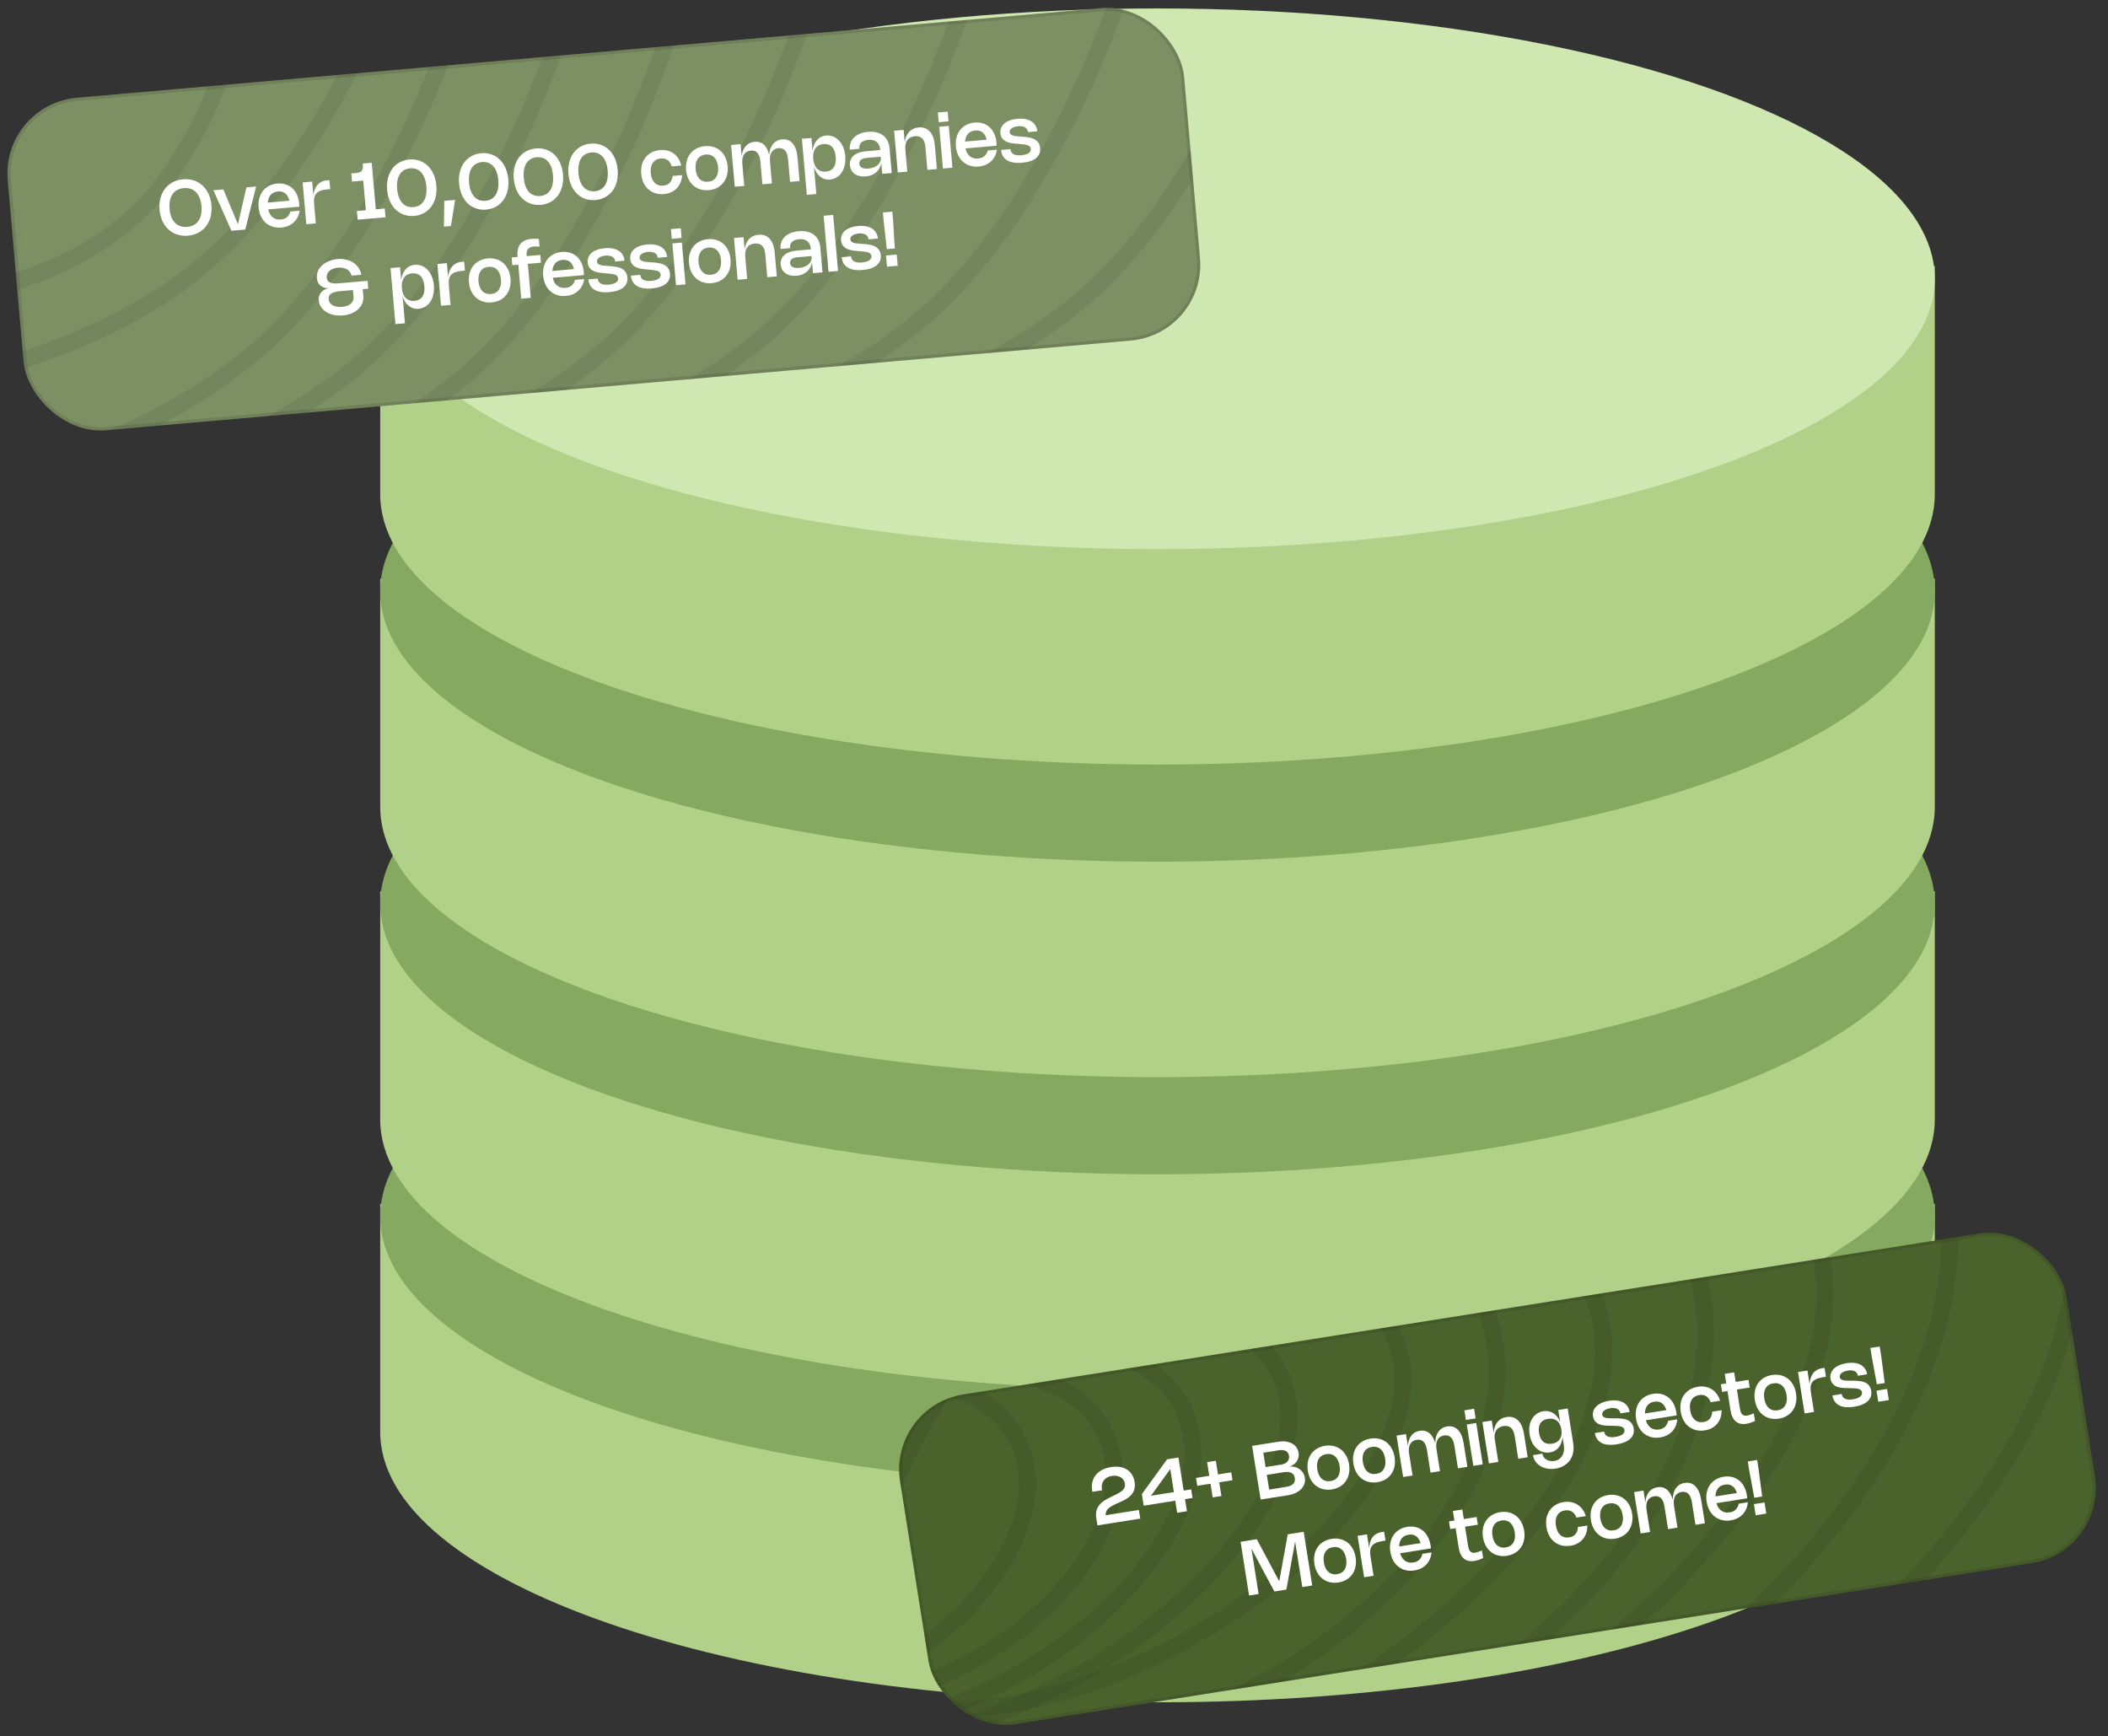 <svg width="499" height="411" viewBox="0 0 499 411" fill="none" xmlns="http://www.w3.org/2000/svg">
<rect x="0" y="0" width="499" height="411" fill="#333333" stroke="none"/>
<path d="M274 403C375.62 403 458 374.346 458 339V285H90V339C90 374.346 172.38 403 274 403Z" fill="#B1D189"/>
<ellipse cx="274" cy="288" rx="184" ry="64" fill="#85A960"/>
<path d="M274 329C375.62 329 458 300.346 458 265V211H90V265C90 300.346 172.38 329 274 329Z" fill="#B1D189"/>
<ellipse cx="274" cy="214" rx="184" ry="64" fill="#85A960"/>
<path d="M274 255C375.62 255 458 226.346 458 191V137H90V191C90 226.346 172.38 255 274 255Z" fill="#B1D189"/>
<ellipse cx="274" cy="140" rx="184" ry="64" fill="#85A960"/>
<path d="M274 181C375.62 181 458 152.346 458 117V63H90V117C90 152.346 172.38 181 274 181Z" fill="#B1D189"/>
<ellipse cx="274" cy="66" rx="184" ry="64" fill="#CFE7B1"/>
<g clip-path="url(#clip0_3572_3113)">
<rect x="0.264" y="24.716" width="279.538" height="79" rx="18" transform="rotate(-5 0.264 24.716)" fill="#7D9064"/>
<path d="M2.381 66.971C2.381 66.971 19.456 63.01 32.945 50.026C51.075 32.575 59.594 -4.297 59.594 -4.297" stroke="#111111" stroke-opacity="0.08" stroke-width="4"/>
<path d="M-8.506 89.146C-8.506 89.146 17.759 83.606 39.401 69.304C68.491 50.08 84.76 12.162 84.76 12.162" stroke="#111111" stroke-opacity="0.08" stroke-width="4"/>
<path d="M4.445 111.266C4.445 111.266 35.149 104.407 59.831 83.768C93.006 56.026 109.836 -1.299 109.836 -1.299" stroke="#111111" stroke-opacity="0.08" stroke-width="4"/>
<path d="M29.286 114.082C29.286 114.082 59.99 107.223 84.671 86.584C117.847 58.842 134.677 1.518 134.677 1.518" stroke="#111111" stroke-opacity="0.08" stroke-width="4"/>
<path d="M54.127 116.898C54.127 116.898 84.831 110.039 109.512 89.4C142.688 61.659 159.518 4.334 159.518 4.334" stroke="#111111" stroke-opacity="0.08" stroke-width="4"/>
<path d="M86.645 111.286C86.645 111.286 117.35 104.427 142.031 83.788C175.207 56.046 192.037 -1.279 192.037 -1.279" stroke="#111111" stroke-opacity="0.08" stroke-width="4"/>
<path d="M124.602 107.779C124.602 107.779 155.306 100.92 179.988 80.281C213.163 52.54 229.993 -4.785 229.993 -4.785" stroke="#111111" stroke-opacity="0.08" stroke-width="4"/>
<path d="M162.389 103.287C162.389 103.287 193.093 96.428 217.774 75.789C250.95 48.048 267.78 -9.277 267.78 -9.277" stroke="#111111" stroke-opacity="0.08" stroke-width="4"/>
<path d="M200.175 98.795C200.175 98.795 230.879 91.936 255.561 71.297C288.736 43.556 305.566 -13.769 305.566 -13.769" stroke="#111111" stroke-opacity="0.08" stroke-width="4"/>
<path d="M37.77 49.66C37.712 48.993 37.724 48.36 37.807 47.759C37.89 47.159 38.037 46.601 38.248 46.086C38.458 45.567 38.727 45.096 39.055 44.673C39.385 44.247 39.765 43.878 40.196 43.566C40.626 43.254 41.104 43.003 41.629 42.813C42.154 42.619 42.72 42.496 43.327 42.443C43.934 42.39 44.512 42.413 45.063 42.512C45.614 42.609 46.128 42.773 46.606 43.005C47.084 43.237 47.521 43.535 47.917 43.898C48.316 44.258 48.664 44.674 48.962 45.148C49.259 45.619 49.501 46.143 49.687 46.72C49.876 47.297 49.999 47.918 50.057 48.585C50.116 49.251 50.102 49.885 50.016 50.486C49.933 51.086 49.786 51.645 49.576 52.164C49.365 52.679 49.094 53.15 48.764 53.576C48.437 53.999 48.058 54.367 47.627 54.679C47.197 54.99 46.719 55.242 46.194 55.432C45.668 55.626 45.102 55.749 44.496 55.802C43.889 55.855 43.31 55.832 42.76 55.732C42.209 55.636 41.695 55.472 41.217 55.239C40.739 55.007 40.3 54.711 39.901 54.352C39.505 53.989 39.159 53.572 38.861 53.101C38.564 52.627 38.322 52.102 38.136 51.525C37.95 50.948 37.828 50.326 37.77 49.66ZM40.137 49.453C40.179 49.937 40.256 50.383 40.367 50.792C40.481 51.201 40.626 51.569 40.802 51.897C40.982 52.224 41.19 52.51 41.428 52.755C41.666 52.996 41.932 53.194 42.226 53.349C42.523 53.504 42.845 53.612 43.194 53.675C43.545 53.735 43.919 53.747 44.313 53.713C44.708 53.678 45.071 53.601 45.404 53.482C45.74 53.359 46.039 53.196 46.301 52.992C46.566 52.788 46.795 52.547 46.987 52.268C47.182 51.986 47.338 51.668 47.455 51.315C47.575 50.961 47.654 50.573 47.692 50.151C47.733 49.729 47.733 49.276 47.691 48.792C47.648 48.308 47.57 47.861 47.456 47.453C47.345 47.044 47.2 46.675 47.02 46.348C46.844 46.02 46.636 45.736 46.395 45.495C46.157 45.251 45.889 45.051 45.593 44.896C45.299 44.741 44.976 44.634 44.625 44.574C44.276 44.512 43.904 44.497 43.51 44.532C43.115 44.566 42.75 44.645 42.415 44.768C42.082 44.887 41.783 45.049 41.518 45.253C41.255 45.456 41.028 45.699 40.836 45.981C40.644 46.26 40.487 46.576 40.368 46.93C40.251 47.283 40.172 47.671 40.131 48.093C40.093 48.515 40.094 48.968 40.137 49.453ZM58.329 44.36L60.629 44.159L58.06 54.344L54.788 54.63L50.52 45.043L52.874 44.837L56.591 53.709L56.174 53.746L58.329 44.36ZM63.408 49.002C63.452 49.498 63.555 49.94 63.718 50.326C63.884 50.709 64.1 51.029 64.367 51.285C64.633 51.542 64.945 51.73 65.302 51.849C65.661 51.966 66.056 52.005 66.486 51.967C66.779 51.942 67.047 51.883 67.289 51.793C67.53 51.7 67.745 51.574 67.933 51.416C68.121 51.255 68.283 51.063 68.42 50.84C68.557 50.614 68.667 50.358 68.751 50.071L70.92 49.881C70.838 50.451 70.675 50.97 70.433 51.437C70.194 51.903 69.888 52.309 69.514 52.655C69.144 52.998 68.711 53.272 68.218 53.478C67.724 53.687 67.183 53.817 66.594 53.868C65.856 53.933 65.174 53.866 64.548 53.668C63.922 53.47 63.373 53.161 62.9 52.742C62.426 52.322 62.043 51.802 61.751 51.18C61.459 50.558 61.279 49.857 61.21 49.077C61.142 48.3 61.197 47.583 61.374 46.926C61.555 46.266 61.838 45.688 62.226 45.194C62.613 44.699 63.095 44.302 63.671 44.001C64.246 43.698 64.897 43.514 65.624 43.451C66.344 43.388 67.006 43.453 67.61 43.648C68.215 43.842 68.743 44.146 69.195 44.562C69.649 44.973 70.017 45.489 70.297 46.109C70.576 46.726 70.751 47.428 70.82 48.214C70.83 48.33 70.837 48.447 70.841 48.564C70.848 48.681 70.85 48.804 70.847 48.934L62.818 49.637L62.676 48.023L69.571 47.419L68.688 49.1C68.688 48.992 68.684 48.882 68.678 48.772C68.674 48.657 68.667 48.547 68.657 48.439C68.61 47.898 68.512 47.426 68.362 47.024C68.215 46.618 68.02 46.284 67.778 46.023C67.537 45.757 67.251 45.567 66.919 45.452C66.589 45.333 66.217 45.292 65.802 45.328C65.38 45.365 65.01 45.471 64.691 45.647C64.372 45.822 64.108 46.06 63.9 46.362C63.694 46.66 63.546 47.015 63.455 47.426C63.368 47.837 63.346 48.294 63.39 48.796L63.408 49.002ZM74.349 48.176L74.76 52.883L72.51 53.08L71.645 43.195L73.895 42.998L74.188 46.343L74.175 46.353C74.229 45.827 74.334 45.348 74.492 44.916C74.653 44.483 74.869 44.109 75.139 43.793C75.41 43.477 75.737 43.226 76.121 43.038C76.508 42.848 76.956 42.731 77.464 42.686L77.979 42.641L78.166 44.77L77.426 44.835C76.789 44.891 76.261 44.999 75.842 45.159C75.425 45.319 75.099 45.535 74.864 45.809C74.629 46.083 74.473 46.416 74.396 46.808C74.319 47.2 74.303 47.656 74.349 48.176ZM87.993 38.531L88.974 49.742L88.904 49.559L91.078 49.368L91.26 51.44L84.661 52.017L84.48 49.946L86.654 49.756L86.616 49.949L85.983 42.704L86.041 42.753L83.338 42.99L83.169 41.062L84.209 40.971C84.448 40.95 84.658 40.918 84.838 40.876C85.021 40.832 85.178 40.773 85.31 40.699C85.442 40.621 85.551 40.526 85.638 40.413C85.724 40.3 85.789 40.163 85.832 40.003C85.878 39.842 85.906 39.656 85.914 39.444C85.923 39.233 85.915 38.989 85.891 38.715L87.993 38.531ZM91.642 44.947C91.584 44.28 91.593 43.647 91.67 43.047C91.747 42.447 91.884 41.89 92.08 41.376C92.275 40.859 92.528 40.389 92.837 39.968C93.149 39.543 93.509 39.176 93.915 38.866C94.325 38.556 94.779 38.307 95.277 38.119C95.776 37.928 96.312 37.807 96.885 37.757C97.459 37.707 98.008 37.733 98.532 37.834C99.056 37.933 99.544 38.1 99.999 38.334C100.456 38.568 100.873 38.867 101.252 39.232C101.633 39.593 101.964 40.011 102.247 40.486C102.529 40.959 102.76 41.483 102.94 42.061C103.12 42.638 103.239 43.26 103.298 43.927C103.356 44.593 103.347 45.226 103.27 45.826C103.193 46.426 103.056 46.985 102.861 47.502C102.665 48.016 102.411 48.485 102.098 48.91C101.789 49.332 101.429 49.697 101.02 50.007C100.613 50.317 100.161 50.566 99.662 50.754C99.164 50.945 98.628 51.066 98.054 51.116C97.481 51.166 96.932 51.141 96.408 51.039C95.884 50.94 95.394 50.774 94.937 50.54C94.483 50.305 94.065 50.008 93.684 49.646C93.306 49.282 92.976 48.864 92.693 48.392C92.411 47.916 92.18 47.39 92 46.812C91.82 46.235 91.701 45.613 91.642 44.947ZM94.009 44.739C94.052 45.224 94.125 45.67 94.23 46.08C94.338 46.489 94.475 46.858 94.639 47.187C94.803 47.516 94.995 47.803 95.216 48.049C95.439 48.291 95.686 48.491 95.959 48.648C96.232 48.805 96.528 48.916 96.847 48.981C97.168 49.043 97.51 49.059 97.871 49.027C98.233 48.995 98.565 48.921 98.868 48.804C99.174 48.684 99.448 48.523 99.689 48.322C99.93 48.12 100.138 47.88 100.313 47.603C100.49 47.322 100.631 47.006 100.736 46.653C100.84 46.301 100.909 45.914 100.941 45.493C100.977 45.071 100.973 44.618 100.931 44.134C100.888 43.65 100.813 43.203 100.705 42.794C100.6 42.385 100.465 42.015 100.301 41.686C100.137 41.358 99.943 41.072 99.72 40.829C99.5 40.584 99.253 40.382 98.981 40.225C98.708 40.069 98.411 39.959 98.089 39.897C97.77 39.831 97.43 39.815 97.068 39.846C96.707 39.878 96.373 39.954 96.067 40.074C95.764 40.191 95.492 40.35 95.251 40.552C95.01 40.754 94.8 40.995 94.623 41.275C94.448 41.553 94.309 41.867 94.204 42.22C94.1 42.572 94.029 42.959 93.994 43.381C93.962 43.803 93.967 44.255 94.009 44.739ZM107.727 47.325L106.745 53.509L105.078 53.655L105.171 47.548L107.727 47.325ZM108.671 43.457C108.613 42.79 108.623 42.157 108.7 41.557C108.777 40.957 108.913 40.4 109.109 39.886C109.305 39.369 109.557 38.9 109.867 38.478C110.179 38.053 110.538 37.686 110.945 37.376C111.354 37.066 111.808 36.818 112.307 36.629C112.805 36.438 113.341 36.318 113.915 36.267C114.489 36.217 115.037 36.243 115.561 36.345C116.085 36.443 116.574 36.61 117.028 36.844C117.485 37.078 117.903 37.377 118.281 37.742C118.662 38.103 118.994 38.521 119.276 38.996C119.558 39.469 119.789 39.993 119.969 40.571C120.149 41.148 120.269 41.77 120.327 42.437C120.385 43.103 120.376 43.737 120.299 44.337C120.222 44.937 120.086 45.495 119.89 46.012C119.694 46.526 119.44 46.996 119.128 47.42C118.818 47.842 118.459 48.208 118.049 48.517C117.643 48.827 117.19 49.076 116.692 49.264C116.193 49.455 115.657 49.576 115.084 49.626C114.51 49.676 113.961 49.651 113.437 49.549C112.913 49.45 112.423 49.284 111.966 49.05C111.512 48.816 111.094 48.518 110.713 48.157C110.335 47.792 110.005 47.374 109.723 46.902C109.44 46.426 109.209 45.9 109.029 45.323C108.849 44.745 108.73 44.123 108.671 43.457ZM111.038 43.249C111.081 43.734 111.155 44.181 111.26 44.59C111.368 44.999 111.504 45.368 111.668 45.697C111.832 46.026 112.025 46.313 112.245 46.559C112.468 46.801 112.716 47.001 112.988 47.158C113.261 47.315 113.557 47.426 113.876 47.491C114.198 47.554 114.539 47.569 114.901 47.537C115.262 47.506 115.595 47.431 115.898 47.315C116.203 47.194 116.477 47.033 116.718 46.832C116.96 46.63 117.167 46.39 117.342 46.113C117.519 45.833 117.66 45.516 117.765 45.164C117.87 44.811 117.938 44.424 117.97 44.003C118.006 43.581 118.002 43.128 117.96 42.644C117.918 42.16 117.842 41.713 117.734 41.304C117.629 40.895 117.495 40.526 117.33 40.197C117.166 39.868 116.972 39.582 116.749 39.339C116.529 39.094 116.283 38.892 116.01 38.736C115.737 38.579 115.44 38.469 115.118 38.407C114.799 38.342 114.459 38.325 114.098 38.356C113.736 38.388 113.402 38.464 113.097 38.584C112.794 38.701 112.522 38.86 112.28 39.062C112.039 39.264 111.83 39.505 111.652 39.785C111.478 40.063 111.338 40.377 111.234 40.73C111.129 41.082 111.059 41.469 111.023 41.891C110.991 42.313 110.996 42.765 111.038 43.249ZM121.616 42.324C121.558 41.658 121.568 41.024 121.645 40.424C121.722 39.824 121.858 39.267 122.054 38.753C122.25 38.236 122.502 37.767 122.812 37.346C123.124 36.921 123.483 36.553 123.89 36.244C124.299 35.934 124.753 35.685 125.252 35.497C125.75 35.306 126.286 35.185 126.86 35.135C127.434 35.084 127.982 35.11 128.506 35.212C129.03 35.311 129.519 35.477 129.973 35.712C130.43 35.946 130.848 36.245 131.226 36.609C131.607 36.971 131.939 37.389 132.221 37.864C132.503 38.336 132.734 38.861 132.914 39.438C133.094 40.016 133.214 40.638 133.272 41.304C133.33 41.971 133.321 42.604 133.244 43.204C133.167 43.804 133.031 44.362 132.835 44.88C132.639 45.394 132.385 45.863 132.073 46.288C131.763 46.709 131.404 47.075 130.994 47.385C130.588 47.695 130.135 47.944 129.637 48.132C129.138 48.323 128.602 48.444 128.029 48.494C127.455 48.544 126.906 48.518 126.382 48.416C125.858 48.318 125.368 48.151 124.911 47.917C124.457 47.683 124.039 47.385 123.658 47.024C123.28 46.66 122.95 46.241 122.668 45.769C122.385 45.294 122.154 44.767 121.974 44.19C121.794 43.612 121.675 42.99 121.616 42.324ZM123.983 42.117C124.026 42.601 124.1 43.048 124.205 43.457C124.313 43.867 124.449 44.236 124.613 44.564C124.777 44.893 124.97 45.181 125.19 45.426C125.413 45.669 125.661 45.869 125.933 46.025C126.206 46.182 126.502 46.293 126.821 46.359C127.143 46.421 127.484 46.436 127.846 46.405C128.207 46.373 128.54 46.299 128.843 46.182C129.148 46.062 129.422 45.901 129.663 45.699C129.905 45.497 130.112 45.258 130.287 44.98C130.464 44.7 130.605 44.383 130.71 44.031C130.815 43.679 130.883 43.292 130.915 42.87C130.951 42.449 130.947 41.996 130.905 41.511C130.863 41.027 130.787 40.581 130.679 40.172C130.574 39.762 130.44 39.393 130.275 39.064C130.111 38.735 129.917 38.449 129.694 38.207C129.474 37.961 129.228 37.76 128.955 37.603C128.682 37.446 128.385 37.337 128.063 37.275C127.744 37.209 127.404 37.192 127.043 37.224C126.681 37.255 126.347 37.331 126.042 37.451C125.739 37.568 125.467 37.727 125.225 37.929C124.984 38.131 124.775 38.372 124.597 38.653C124.423 38.93 124.283 39.245 124.179 39.597C124.074 39.95 124.004 40.337 123.968 40.759C123.936 41.18 123.941 41.633 123.983 42.117ZM134.561 41.191C134.503 40.525 134.513 39.892 134.59 39.292C134.667 38.692 134.803 38.135 134.999 37.621C135.195 37.104 135.447 36.635 135.757 36.213C136.069 35.788 136.428 35.421 136.835 35.111C137.244 34.801 137.698 34.552 138.197 34.364C138.695 34.173 139.231 34.052 139.805 34.002C140.379 33.952 140.927 33.978 141.451 34.08C141.975 34.178 142.464 34.345 142.918 34.579C143.375 34.813 143.793 35.112 144.171 35.477C144.552 35.838 144.884 36.256 145.166 36.731C145.448 37.203 145.679 37.728 145.859 38.306C146.039 38.883 146.159 39.505 146.217 40.172C146.275 40.838 146.266 41.471 146.189 42.072C146.112 42.672 145.976 43.23 145.78 43.747C145.584 44.261 145.33 44.73 145.018 45.155C144.708 45.577 144.349 45.943 143.939 46.252C143.533 46.562 143.08 46.811 142.582 46.999C142.083 47.19 141.547 47.311 140.974 47.361C140.4 47.411 139.851 47.386 139.327 47.284C138.804 47.185 138.313 47.019 137.856 46.785C137.402 46.55 136.984 46.253 136.603 45.892C136.225 45.527 135.895 45.109 135.613 44.636C135.33 44.161 135.099 43.635 134.919 43.057C134.739 42.48 134.62 41.858 134.561 41.191ZM136.928 40.984C136.971 41.469 137.045 41.915 137.15 42.325C137.258 42.734 137.394 43.103 137.558 43.432C137.722 43.761 137.915 44.048 138.135 44.294C138.358 44.536 138.606 44.736 138.879 44.893C139.151 45.05 139.447 45.161 139.766 45.226C140.088 45.288 140.429 45.304 140.791 45.272C141.152 45.24 141.485 45.166 141.788 45.049C142.093 44.929 142.367 44.768 142.608 44.567C142.85 44.365 143.058 44.125 143.232 43.848C143.409 43.567 143.55 43.251 143.655 42.898C143.76 42.546 143.828 42.159 143.86 41.738C143.896 41.316 143.892 40.863 143.85 40.379C143.808 39.895 143.732 39.448 143.624 39.039C143.519 38.63 143.385 38.26 143.22 37.931C143.056 37.602 142.862 37.317 142.639 37.074C142.419 36.829 142.173 36.627 141.9 36.471C141.627 36.314 141.33 36.204 141.008 36.142C140.689 36.077 140.349 36.06 139.988 36.091C139.626 36.123 139.292 36.199 138.987 36.319C138.684 36.436 138.412 36.595 138.17 36.797C137.929 36.999 137.72 37.24 137.542 37.52C137.368 37.797 137.228 38.112 137.124 38.465C137.019 38.817 136.949 39.204 136.913 39.626C136.881 40.047 136.886 40.5 136.928 40.984ZM154.046 40.964C154.09 41.469 154.189 41.917 154.344 42.307C154.501 42.693 154.707 43.016 154.961 43.273C155.215 43.528 155.513 43.715 155.855 43.832C156.199 43.95 156.579 43.99 156.995 43.954C157.353 43.922 157.666 43.843 157.931 43.714C158.197 43.582 158.42 43.414 158.601 43.208C158.782 43.002 158.922 42.767 159.023 42.503C159.123 42.235 159.188 41.951 159.219 41.65L161.465 41.453C161.438 42.046 161.325 42.602 161.123 43.123C160.922 43.643 160.637 44.103 160.268 44.503C159.902 44.9 159.459 45.224 158.94 45.478C158.42 45.731 157.828 45.887 157.164 45.945C156.677 45.987 156.212 45.971 155.769 45.895C155.326 45.822 154.913 45.696 154.53 45.516C154.149 45.335 153.8 45.105 153.48 44.826C153.163 44.547 152.887 44.223 152.65 43.855C152.416 43.487 152.225 43.078 152.077 42.627C151.929 42.173 151.832 41.685 151.786 41.162C151.74 40.639 151.751 40.142 151.819 39.673C151.886 39.203 152.003 38.767 152.169 38.364C152.338 37.957 152.555 37.589 152.818 37.259C153.081 36.929 153.386 36.643 153.732 36.402C154.078 36.158 154.463 35.962 154.887 35.813C155.31 35.662 155.765 35.565 156.253 35.522C156.916 35.464 157.526 35.514 158.082 35.674C158.641 35.833 159.135 36.077 159.564 36.407C159.993 36.733 160.352 37.136 160.641 37.613C160.93 38.091 161.139 38.619 161.268 39.198L159.022 39.395C158.939 39.104 158.825 38.835 158.68 38.589C158.535 38.343 158.356 38.136 158.142 37.968C157.929 37.797 157.68 37.671 157.396 37.59C157.111 37.507 156.79 37.481 156.431 37.512C156.016 37.548 155.649 37.654 155.33 37.83C155.014 38.002 154.753 38.237 154.547 38.535C154.341 38.83 154.194 39.183 154.106 39.594C154.022 40.002 154.001 40.459 154.046 40.964ZM162.402 40.233C162.356 39.71 162.367 39.214 162.435 38.744C162.502 38.274 162.619 37.838 162.785 37.435C162.954 37.029 163.171 36.66 163.434 36.33C163.697 36 164.002 35.714 164.348 35.473C164.694 35.229 165.079 35.033 165.503 34.884C165.926 34.733 166.381 34.636 166.869 34.593C167.356 34.551 167.821 34.567 168.264 34.643C168.707 34.715 169.12 34.842 169.504 35.022C169.886 35.2 170.236 35.428 170.553 35.707C170.869 35.987 171.145 36.312 171.379 36.683C171.616 37.051 171.808 37.46 171.956 37.911C172.104 38.362 172.201 38.849 172.247 39.372C172.292 39.895 172.282 40.392 172.215 40.865C172.147 41.335 172.029 41.771 171.859 42.175C171.693 42.578 171.477 42.944 171.21 43.275C170.947 43.605 170.642 43.892 170.296 44.136C169.953 44.38 169.57 44.576 169.146 44.725C168.726 44.876 168.271 44.973 167.78 45.016C167.293 45.059 166.828 45.042 166.385 44.966C165.942 44.894 165.529 44.767 165.146 44.587C164.765 44.406 164.416 44.176 164.096 43.897C163.779 43.618 163.503 43.294 163.266 42.926C163.032 42.558 162.841 42.149 162.693 41.698C162.545 41.244 162.448 40.756 162.402 40.233ZM164.662 40.035C164.706 40.54 164.805 40.988 164.96 41.378C165.117 41.765 165.323 42.087 165.577 42.345C165.831 42.599 166.129 42.786 166.471 42.904C166.815 43.021 167.195 43.061 167.611 43.025C168.026 42.989 168.392 42.884 168.708 42.712C169.024 42.537 169.284 42.3 169.486 42.003C169.692 41.705 169.837 41.352 169.922 40.944C170.01 40.532 170.031 40.074 169.987 39.569C169.943 39.064 169.842 38.618 169.685 38.232C169.53 37.842 169.326 37.519 169.072 37.264C168.82 37.006 168.524 36.82 168.183 36.705C167.841 36.587 167.463 36.547 167.047 36.583C166.632 36.62 166.265 36.725 165.946 36.901C165.63 37.073 165.369 37.308 165.163 37.606C164.957 37.901 164.81 38.255 164.722 38.666C164.638 39.074 164.617 39.53 164.662 40.035ZM175.718 38.743L176.179 44.01L173.929 44.207L173.064 34.322L175.314 34.125L175.566 37.008L175.554 37.022C175.615 36.508 175.728 36.047 175.894 35.638C176.06 35.228 176.273 34.877 176.533 34.583C176.794 34.289 177.099 34.056 177.448 33.884C177.797 33.709 178.187 33.603 178.617 33.565C179.065 33.526 179.477 33.568 179.852 33.692C180.227 33.813 180.561 34.011 180.853 34.287C181.145 34.559 181.393 34.906 181.599 35.328C181.807 35.747 181.969 36.234 182.084 36.79L182.061 36.787C182.102 36.227 182.201 35.721 182.357 35.271C182.517 34.82 182.728 34.433 182.992 34.109C183.256 33.784 183.569 33.528 183.932 33.34C184.298 33.148 184.708 33.032 185.162 32.993C185.676 32.948 186.141 33.01 186.556 33.178C186.974 33.343 187.336 33.607 187.641 33.968C187.95 34.33 188.201 34.785 188.393 35.334C188.586 35.884 188.714 36.516 188.776 37.23L189.269 42.865L187.019 43.062L186.545 37.651C186.505 37.191 186.428 36.794 186.315 36.46C186.201 36.124 186.05 35.848 185.863 35.633C185.675 35.417 185.451 35.264 185.19 35.172C184.929 35.078 184.629 35.045 184.292 35.075C183.93 35.106 183.614 35.199 183.345 35.352C183.075 35.505 182.852 35.714 182.677 35.979C182.504 36.241 182.381 36.558 182.308 36.928C182.238 37.296 182.223 37.71 182.263 38.17L182.724 43.437L180.474 43.634L180 38.224C179.96 37.763 179.883 37.366 179.77 37.033C179.656 36.697 179.505 36.421 179.318 36.205C179.13 35.99 178.906 35.836 178.645 35.745C178.384 35.65 178.084 35.618 177.747 35.647C177.385 35.679 177.069 35.771 176.8 35.924C176.53 36.077 176.307 36.286 176.132 36.552C175.959 36.814 175.836 37.13 175.763 37.501C175.693 37.868 175.678 38.282 175.718 38.743ZM192.077 32.659L192.345 35.73L192.333 35.74C192.404 35.209 192.527 34.729 192.703 34.298C192.882 33.864 193.109 33.49 193.382 33.177C193.659 32.861 193.979 32.61 194.342 32.425C194.708 32.236 195.11 32.122 195.55 32.084C195.95 32.049 196.333 32.074 196.699 32.16C197.068 32.245 197.413 32.382 197.734 32.57C198.054 32.759 198.349 32.998 198.618 33.288C198.89 33.574 199.127 33.903 199.328 34.274C199.532 34.645 199.699 35.055 199.829 35.504C199.961 35.95 200.049 36.427 200.094 36.935C200.138 37.443 200.134 37.93 200.082 38.395C200.032 38.858 199.939 39.29 199.802 39.694C199.669 40.094 199.493 40.459 199.275 40.788C199.059 41.117 198.81 41.404 198.528 41.648C198.245 41.89 197.929 42.085 197.581 42.233C197.235 42.38 196.862 42.471 196.462 42.507C196.022 42.545 195.606 42.503 195.213 42.381C194.823 42.261 194.465 42.072 194.138 41.811C193.813 41.547 193.526 41.217 193.274 40.821C193.026 40.424 192.82 39.97 192.658 39.461L192.672 39.468L193.238 45.933L190.988 46.13L189.826 32.856L192.077 32.659ZM192.509 37.599C192.539 37.943 192.594 38.258 192.673 38.547C192.756 38.835 192.86 39.095 192.985 39.328C193.111 39.561 193.259 39.765 193.427 39.94C193.599 40.111 193.789 40.253 193.998 40.364C194.209 40.472 194.438 40.548 194.686 40.593C194.934 40.638 195.2 40.648 195.484 40.623C195.911 40.585 196.283 40.482 196.599 40.313C196.916 40.144 197.173 39.912 197.37 39.617C197.57 39.323 197.709 38.969 197.787 38.556C197.865 38.139 197.881 37.665 197.835 37.133C197.788 36.601 197.69 36.138 197.541 35.745C197.392 35.348 197.195 35.024 196.95 34.771C196.705 34.516 196.41 34.332 196.066 34.221C195.725 34.109 195.341 34.072 194.914 34.109C194.63 34.134 194.37 34.19 194.134 34.277C193.897 34.364 193.685 34.48 193.496 34.626C193.309 34.769 193.147 34.941 193.008 35.143C192.872 35.342 192.762 35.567 192.678 35.818C192.595 36.066 192.537 36.339 192.506 36.637C192.478 36.935 192.479 37.255 192.509 37.599ZM201.159 35.424C201.108 34.841 201.17 34.306 201.344 33.818C201.518 33.33 201.789 32.904 202.158 32.54C202.529 32.173 202.993 31.877 203.548 31.651C204.107 31.424 204.741 31.28 205.453 31.218C206.197 31.152 206.87 31.191 207.473 31.334C208.079 31.477 208.601 31.715 209.04 32.047C209.478 32.379 209.828 32.801 210.09 33.314C210.355 33.824 210.516 34.417 210.575 35.092L211.088 40.956L208.838 41.153L208.607 38.508L208.62 38.507C208.572 38.815 208.493 39.105 208.385 39.377C208.279 39.648 208.146 39.9 207.986 40.134C207.825 40.365 207.639 40.574 207.426 40.761C207.214 40.949 206.978 41.112 206.719 41.252C206.463 41.392 206.186 41.505 205.886 41.592C205.586 41.678 205.268 41.736 204.93 41.766C204.407 41.811 203.924 41.783 203.482 41.68C203.042 41.577 202.658 41.41 202.331 41.18C202.004 40.947 201.74 40.657 201.541 40.309C201.345 39.959 201.228 39.563 201.189 39.121C201.149 38.66 201.204 38.24 201.354 37.859C201.504 37.479 201.739 37.147 202.057 36.863C202.379 36.576 202.778 36.344 203.257 36.166C203.738 35.989 204.29 35.873 204.911 35.818L208.412 35.512L208.55 37.09L205.179 37.385C204.871 37.412 204.603 37.462 204.375 37.536C204.149 37.607 203.962 37.702 203.813 37.821C203.666 37.936 203.559 38.073 203.492 38.233C203.424 38.392 203.399 38.572 203.417 38.772C203.435 38.981 203.495 39.164 203.596 39.321C203.7 39.478 203.842 39.604 204.022 39.7C204.202 39.795 204.42 39.862 204.676 39.9C204.933 39.934 205.223 39.938 205.549 39.909C205.854 39.883 206.142 39.832 206.412 39.757C206.682 39.679 206.93 39.584 207.155 39.471C207.38 39.355 207.581 39.222 207.757 39.075C207.934 38.924 208.081 38.759 208.197 38.58C208.317 38.401 208.403 38.211 208.455 38.011C208.509 37.807 208.527 37.596 208.508 37.378L208.325 35.289C208.292 34.916 208.205 34.586 208.062 34.3C207.92 34.012 207.729 33.772 207.489 33.583C207.253 33.392 206.973 33.256 206.649 33.173C206.326 33.09 205.967 33.065 205.572 33.1C205.169 33.135 204.825 33.212 204.54 33.33C204.255 33.445 204.024 33.595 203.847 33.779C203.671 33.96 203.546 34.174 203.474 34.422C203.402 34.666 203.379 34.934 203.405 35.227L201.159 35.424ZM214.308 35.367L214.769 40.634L212.518 40.831L211.654 30.946L213.904 30.749L214.163 33.712L214.151 33.722C214.216 33.199 214.338 32.727 214.515 32.308C214.692 31.886 214.921 31.524 215.201 31.223C215.482 30.918 215.812 30.677 216.191 30.499C216.569 30.319 216.989 30.208 217.449 30.168C217.999 30.12 218.496 30.179 218.941 30.345C219.386 30.507 219.771 30.769 220.094 31.129C220.421 31.489 220.685 31.943 220.887 32.492C221.091 33.04 221.225 33.671 221.287 34.386L221.78 40.02L219.53 40.217L219.056 34.806C219.016 34.346 218.935 33.95 218.812 33.617C218.693 33.281 218.528 33.007 218.32 32.793C218.115 32.579 217.868 32.428 217.58 32.338C217.292 32.246 216.961 32.216 216.588 32.249C216.319 32.273 216.073 32.324 215.851 32.404C215.629 32.48 215.429 32.582 215.25 32.709C215.071 32.836 214.916 32.989 214.784 33.166C214.655 33.343 214.551 33.543 214.471 33.767C214.391 33.99 214.337 34.236 214.309 34.504C214.282 34.771 214.281 35.059 214.308 35.367ZM224.59 29.814L225.455 39.699L223.205 39.896L222.34 30.011L224.59 29.814ZM224.33 26.427L224.531 28.722L222.209 28.925L222.008 26.63L224.33 26.427ZM228.47 34.561C228.514 35.057 228.617 35.498 228.78 35.885C228.946 36.268 229.163 36.587 229.429 36.844C229.695 37.101 230.007 37.289 230.364 37.408C230.723 37.525 231.118 37.564 231.549 37.526C231.841 37.501 232.109 37.443 232.351 37.352C232.593 37.259 232.808 37.133 232.995 36.975C233.183 36.814 233.346 36.622 233.483 36.399C233.62 36.173 233.73 35.917 233.813 35.63L235.983 35.44C235.9 36.01 235.738 36.529 235.495 36.996C235.256 37.462 234.95 37.868 234.577 38.214C234.206 38.557 233.774 38.831 233.28 39.037C232.786 39.246 232.245 39.376 231.656 39.428C230.918 39.492 230.236 39.425 229.61 39.227C228.985 39.029 228.435 38.72 227.962 38.301C227.489 37.881 227.106 37.361 226.813 36.739C226.521 36.117 226.341 35.416 226.273 34.636C226.205 33.859 226.259 33.142 226.437 32.485C226.617 31.825 226.901 31.247 227.288 30.753C227.675 30.258 228.157 29.86 228.733 29.56C229.309 29.257 229.96 29.073 230.686 29.01C231.406 28.947 232.068 29.012 232.673 29.206C233.277 29.401 233.805 29.705 234.257 30.12C234.712 30.532 235.079 31.048 235.359 31.668C235.639 32.285 235.813 32.987 235.882 33.773C235.892 33.889 235.899 34.006 235.904 34.123C235.911 34.24 235.912 34.363 235.909 34.493L227.88 35.196L227.739 33.582L234.633 32.978L233.751 34.659C233.75 34.551 233.747 34.441 233.74 34.331C233.736 34.216 233.729 34.105 233.72 33.998C233.672 33.457 233.574 32.985 233.424 32.583C233.277 32.177 233.083 31.843 232.84 31.581C232.6 31.316 232.314 31.126 231.981 31.011C231.652 30.892 231.279 30.851 230.864 30.887C230.442 30.924 230.072 31.03 229.753 31.206C229.434 31.381 229.171 31.619 228.962 31.921C228.756 32.219 228.608 32.574 228.518 32.985C228.43 33.396 228.408 33.853 228.452 34.355L228.47 34.561ZM240.835 28.122C241.534 28.061 242.164 28.084 242.725 28.192C243.285 28.299 243.766 28.481 244.168 28.738C244.57 28.995 244.887 29.323 245.117 29.721C245.35 30.116 245.49 30.571 245.535 31.085L243.325 31.279C243.303 31.036 243.238 30.822 243.128 30.636C243.019 30.45 242.865 30.296 242.668 30.175C242.474 30.053 242.237 29.967 241.959 29.916C241.683 29.865 241.369 29.855 241.016 29.886C240.706 29.913 240.423 29.968 240.168 30.05C239.913 30.13 239.698 30.232 239.522 30.355C239.346 30.479 239.214 30.62 239.125 30.779C239.036 30.937 239 31.107 239.016 31.29C239.029 31.433 239.068 31.556 239.134 31.659C239.203 31.758 239.292 31.844 239.401 31.915C239.512 31.987 239.641 32.045 239.786 32.09C239.932 32.134 240.087 32.172 240.252 32.202C240.42 32.23 240.595 32.251 240.777 32.265C240.962 32.279 241.147 32.294 241.332 32.311L242.001 32.361C242.277 32.382 242.567 32.408 242.87 32.438C243.177 32.469 243.48 32.518 243.778 32.585C244.078 32.649 244.368 32.74 244.646 32.857C244.927 32.971 245.177 33.124 245.395 33.315C245.617 33.507 245.8 33.744 245.945 34.026C246.094 34.308 246.185 34.647 246.219 35.041C246.263 35.534 246.201 35.981 246.034 36.381C245.87 36.781 245.607 37.129 245.245 37.425C244.885 37.722 244.429 37.964 243.876 38.151C243.323 38.337 242.679 38.463 241.944 38.527C241.176 38.595 240.494 38.578 239.898 38.476C239.302 38.378 238.796 38.2 238.379 37.945C237.965 37.686 237.639 37.353 237.401 36.946C237.167 36.539 237.026 36.059 236.977 35.506L239.187 35.313C239.211 35.579 239.281 35.811 239.397 36.008C239.514 36.206 239.68 36.366 239.896 36.489C240.111 36.611 240.374 36.695 240.686 36.74C241 36.785 241.363 36.789 241.775 36.753C242.146 36.721 242.474 36.664 242.759 36.581C243.044 36.499 243.281 36.396 243.472 36.271C243.666 36.142 243.808 35.996 243.899 35.831C243.993 35.663 244.031 35.479 244.013 35.279C243.999 35.115 243.955 34.976 243.882 34.861C243.812 34.747 243.719 34.65 243.603 34.57C243.488 34.489 243.353 34.423 243.198 34.37C243.042 34.318 242.873 34.275 242.69 34.243C242.506 34.208 242.311 34.181 242.104 34.163C241.901 34.142 241.691 34.121 241.476 34.101L240.802 34.042C240.553 34.022 240.286 33.997 240 33.968C239.715 33.939 239.429 33.893 239.144 33.831C238.858 33.765 238.582 33.678 238.317 33.569C238.051 33.456 237.811 33.312 237.597 33.135C237.385 32.955 237.209 32.735 237.069 32.476C236.929 32.215 236.842 31.898 236.81 31.528C236.769 31.064 236.831 30.637 236.996 30.247C237.161 29.856 237.415 29.513 237.76 29.218C238.107 28.922 238.539 28.681 239.056 28.494C239.576 28.304 240.169 28.18 240.835 28.122ZM83.468 67.75L85.781 67.548L86.005 70.112C86.04 70.51 86.015 70.894 85.93 71.266C85.845 71.635 85.707 71.981 85.515 72.305C85.326 72.626 85.088 72.922 84.798 73.195C84.511 73.463 84.181 73.702 83.808 73.909C83.438 74.113 83.029 74.281 82.583 74.414C82.137 74.546 81.66 74.635 81.152 74.679C80.647 74.723 80.16 74.719 79.692 74.667C79.223 74.617 78.783 74.525 78.371 74.389C77.958 74.254 77.582 74.08 77.241 73.869C76.9 73.655 76.603 73.41 76.35 73.134C76.097 72.855 75.894 72.549 75.741 72.216C75.588 71.88 75.496 71.522 75.462 71.143C75.427 70.736 75.465 70.361 75.576 70.017C75.688 69.673 75.862 69.373 76.098 69.118C76.335 68.859 76.629 68.65 76.983 68.489C77.336 68.329 77.737 68.229 78.185 68.19L78.188 68.226C77.734 68.265 77.318 68.239 76.939 68.145C76.564 68.052 76.237 67.901 75.96 67.693C75.686 67.485 75.466 67.223 75.299 66.906C75.133 66.59 75.032 66.228 74.997 65.822C74.963 65.442 74.991 65.072 75.08 64.712C75.172 64.352 75.316 64.013 75.511 63.694C75.706 63.376 75.95 63.082 76.242 62.813C76.535 62.543 76.867 62.306 77.237 62.102C77.61 61.895 78.017 61.725 78.457 61.593C78.9 61.461 79.369 61.374 79.862 61.331C80.594 61.267 81.281 61.31 81.924 61.462C82.567 61.61 83.137 61.85 83.636 62.179C84.134 62.506 84.548 62.914 84.876 63.403C85.208 63.889 85.431 64.436 85.544 65.043L83.213 65.247C83.136 64.917 83.005 64.627 82.821 64.378C82.639 64.126 82.412 63.92 82.139 63.76C81.869 63.6 81.555 63.486 81.196 63.418C80.841 63.35 80.453 63.334 80.031 63.371C79.741 63.396 79.471 63.443 79.221 63.51C78.971 63.577 78.744 63.663 78.539 63.768C78.335 63.873 78.153 63.995 77.993 64.132C77.836 64.269 77.707 64.422 77.604 64.591C77.504 64.756 77.431 64.936 77.385 65.129C77.338 65.32 77.324 65.523 77.343 65.738C77.367 66.013 77.442 66.246 77.567 66.437C77.692 66.625 77.873 66.773 78.112 66.882C78.35 66.99 78.647 67.061 79.002 67.093C79.36 67.122 79.782 67.115 80.269 67.072L87.011 66.483L87.175 68.347L80.468 68.934C79.984 68.977 79.567 69.046 79.217 69.143C78.867 69.237 78.583 69.361 78.365 69.516C78.146 69.667 77.99 69.85 77.897 70.062C77.805 70.275 77.77 70.521 77.795 70.799C77.814 71.014 77.862 71.213 77.942 71.396C78.021 71.579 78.127 71.742 78.26 71.887C78.396 72.032 78.556 72.158 78.741 72.265C78.927 72.37 79.135 72.454 79.364 72.518C79.595 72.582 79.847 72.625 80.12 72.646C80.393 72.667 80.683 72.665 80.991 72.638C81.445 72.598 81.846 72.515 82.193 72.388C82.543 72.258 82.833 72.091 83.062 71.887C83.294 71.68 83.462 71.438 83.568 71.161C83.676 70.883 83.715 70.576 83.686 70.238L83.468 67.75ZM94.696 63.263L94.965 66.333L94.952 66.343C95.023 65.813 95.147 65.333 95.323 64.902C95.502 64.467 95.728 64.094 96.002 63.781C96.278 63.464 96.598 63.214 96.962 63.028C97.328 62.84 97.73 62.726 98.169 62.688C98.57 62.653 98.953 62.678 99.319 62.763C99.688 62.848 100.032 62.985 100.353 63.174C100.674 63.363 100.969 63.602 101.238 63.892C101.51 64.178 101.747 64.507 101.948 64.878C102.152 65.248 102.319 65.658 102.448 66.108C102.581 66.554 102.669 67.031 102.714 67.539C102.758 68.047 102.754 68.534 102.701 68.999C102.651 69.461 102.558 69.894 102.422 70.297C102.288 70.698 102.112 71.062 101.894 71.392C101.679 71.721 101.43 72.007 101.147 72.252C100.864 72.493 100.549 72.688 100.2 72.836C99.855 72.984 99.482 73.075 99.081 73.11C98.642 73.149 98.226 73.107 97.833 72.985C97.443 72.865 97.084 72.675 96.757 72.415C96.433 72.151 96.145 71.821 95.894 71.424C95.645 71.027 95.44 70.574 95.278 70.064L95.292 70.072L95.858 76.536L93.607 76.733L92.446 63.459L94.696 63.263ZM95.129 68.203C95.159 68.546 95.213 68.862 95.293 69.15C95.375 69.438 95.479 69.699 95.605 69.932C95.731 70.165 95.878 70.368 96.047 70.543C96.219 70.715 96.409 70.857 96.617 70.968C96.828 71.076 97.058 71.152 97.306 71.197C97.554 71.241 97.82 71.251 98.103 71.226C98.531 71.189 98.903 71.086 99.219 70.916C99.536 70.747 99.792 70.515 99.989 70.221C100.19 69.927 100.329 69.573 100.407 69.159C100.485 68.743 100.501 68.269 100.454 67.737C100.408 67.205 100.31 66.742 100.161 66.349C100.012 65.952 99.815 65.627 99.57 65.375C99.325 65.119 99.03 64.936 98.686 64.824C98.345 64.713 97.961 64.675 97.534 64.713C97.25 64.738 96.99 64.793 96.753 64.88C96.517 64.967 96.304 65.084 96.115 65.23C95.929 65.373 95.766 65.545 95.627 65.747C95.491 65.945 95.381 66.17 95.298 66.422C95.214 66.67 95.157 66.943 95.126 67.241C95.097 67.538 95.098 67.859 95.129 68.203ZM106.238 67.47L106.65 72.177L104.4 72.374L103.535 62.489L105.785 62.292L106.078 65.637L106.065 65.647C106.118 65.121 106.224 64.642 106.382 64.21C106.543 63.777 106.759 63.403 107.029 63.087C107.3 62.771 107.627 62.52 108.011 62.333C108.398 62.142 108.845 62.025 109.353 61.98L109.869 61.935L110.055 64.064L109.316 64.129C108.679 64.185 108.151 64.293 107.731 64.453C107.315 64.613 106.989 64.83 106.754 65.103C106.519 65.377 106.363 65.71 106.286 66.102C106.208 66.494 106.193 66.95 106.238 67.47ZM111.006 66.814C110.96 66.291 110.971 65.794 111.038 65.325C111.105 64.855 111.222 64.419 111.389 64.016C111.558 63.609 111.774 63.241 112.037 62.911C112.301 62.581 112.605 62.295 112.952 62.054C113.298 61.81 113.683 61.614 114.106 61.465C114.53 61.313 114.985 61.216 115.472 61.174C115.959 61.131 116.424 61.148 116.868 61.223C117.311 61.296 117.724 61.422 118.107 61.603C118.49 61.78 118.84 62.008 119.156 62.288C119.473 62.567 119.748 62.893 119.982 63.264C120.219 63.631 120.412 64.041 120.56 64.492C120.707 64.942 120.804 65.429 120.85 65.952C120.896 66.475 120.885 66.973 120.818 67.446C120.751 67.915 120.632 68.352 120.463 68.755C120.296 69.158 120.08 69.525 119.814 69.856C119.551 70.186 119.246 70.473 118.9 70.717C118.557 70.961 118.173 71.157 117.75 71.305C117.329 71.457 116.874 71.554 116.384 71.597C115.897 71.639 115.432 71.623 114.988 71.547C114.545 71.474 114.132 71.348 113.749 71.168C113.369 70.987 113.019 70.757 112.699 70.478C112.383 70.198 112.106 69.875 111.869 69.507C111.635 69.139 111.444 68.73 111.296 68.279C111.148 67.825 111.051 67.337 111.006 66.814ZM113.265 66.616C113.309 67.121 113.409 67.569 113.563 67.959C113.72 68.345 113.926 68.668 114.181 68.925C114.435 69.18 114.733 69.366 115.074 69.484C115.419 69.602 115.799 69.642 116.214 69.606C116.63 69.569 116.995 69.465 117.312 69.293C117.628 69.118 117.887 68.881 118.09 68.583C118.296 68.285 118.441 67.932 118.526 67.524C118.613 67.113 118.635 66.655 118.591 66.15C118.546 65.645 118.446 65.199 118.288 64.812C118.134 64.422 117.929 64.1 117.675 63.845C117.424 63.587 117.127 63.401 116.786 63.286C116.445 63.168 116.066 63.127 115.651 63.164C115.235 63.2 114.868 63.306 114.549 63.481C114.233 63.654 113.972 63.889 113.766 64.187C113.56 64.482 113.413 64.835 113.326 65.246C113.241 65.654 113.221 66.111 113.265 66.616ZM123.397 70.712L122.511 60.576C122.458 59.972 122.49 59.432 122.608 58.955C122.726 58.475 122.926 58.066 123.21 57.728C123.493 57.387 123.857 57.117 124.3 56.919C124.743 56.717 125.265 56.59 125.866 56.538C126.126 56.515 126.398 56.506 126.681 56.512C126.965 56.514 127.257 56.532 127.558 56.566L127.717 58.386C127.462 58.36 127.224 58.345 127.004 58.34C126.786 58.332 126.583 58.336 126.395 58.353C126.075 58.381 125.798 58.444 125.563 58.543C125.33 58.642 125.142 58.777 124.997 58.949C124.855 59.118 124.756 59.324 124.699 59.567C124.642 59.807 124.627 60.085 124.655 60.402L124.755 61.55L124.863 61.54L125.648 70.515L123.397 70.712ZM127.894 60.358L128.054 62.187L121.276 62.78L121.116 60.951L127.894 60.358ZM130.775 65.192C130.818 65.689 130.922 66.13 131.085 66.516C131.251 66.899 131.467 67.219 131.733 67.475C132 67.732 132.311 67.92 132.668 68.04C133.028 68.156 133.423 68.195 133.853 68.157C134.146 68.132 134.413 68.074 134.655 67.983C134.897 67.89 135.112 67.764 135.3 67.606C135.488 67.445 135.65 67.253 135.787 67.031C135.924 66.805 136.034 66.548 136.117 66.261L138.287 66.071C138.204 66.641 138.042 67.16 137.8 67.627C137.561 68.094 137.254 68.5 136.881 68.846C136.51 69.188 136.078 69.462 135.584 69.668C135.091 69.877 134.549 70.007 133.961 70.059C133.222 70.123 132.54 70.056 131.915 69.858C131.289 69.66 130.74 69.351 130.266 68.932C129.793 68.513 129.41 67.992 129.118 67.37C128.826 66.748 128.645 66.047 128.577 65.267C128.509 64.49 128.564 63.773 128.741 63.116C128.921 62.456 129.205 61.879 129.592 61.384C129.98 60.889 130.461 60.492 131.037 60.191C131.613 59.888 132.264 59.705 132.99 59.641C133.711 59.578 134.373 59.644 134.977 59.838C135.581 60.032 136.109 60.337 136.561 60.752C137.016 61.164 137.383 61.68 137.663 62.3C137.943 62.916 138.118 63.618 138.186 64.404C138.197 64.52 138.204 64.637 138.208 64.754C138.215 64.871 138.217 64.995 138.213 65.124L130.184 65.827L130.043 64.213L136.938 63.61L136.055 65.291C136.055 65.182 136.051 65.073 136.044 64.962C136.04 64.848 136.034 64.737 136.024 64.629C135.977 64.088 135.878 63.617 135.729 63.214C135.582 62.808 135.387 62.475 135.144 62.213C134.904 61.948 134.618 61.757 134.286 61.642C133.956 61.523 133.584 61.482 133.168 61.518C132.747 61.555 132.377 61.661 132.058 61.837C131.739 62.012 131.475 62.251 131.267 62.552C131.061 62.85 130.913 63.205 130.822 63.616C130.735 64.028 130.713 64.484 130.757 64.986L130.775 65.192ZM143.139 58.753C143.839 58.692 144.469 58.715 145.029 58.823C145.59 58.93 146.071 59.113 146.473 59.37C146.875 59.627 147.191 59.954 147.422 60.353C147.655 60.748 147.794 61.202 147.839 61.716L145.629 61.91C145.608 61.668 145.542 61.454 145.433 61.267C145.323 61.081 145.17 60.928 144.972 60.806C144.778 60.685 144.542 60.599 144.263 60.548C143.988 60.496 143.673 60.486 143.321 60.517C143.01 60.544 142.727 60.599 142.472 60.682C142.217 60.761 142.002 60.863 141.826 60.987C141.65 61.111 141.518 61.252 141.429 61.41C141.341 61.568 141.305 61.739 141.321 61.921C141.333 62.064 141.372 62.187 141.439 62.29C141.508 62.389 141.596 62.475 141.705 62.547C141.817 62.618 141.945 62.676 142.091 62.721C142.236 62.765 142.391 62.803 142.557 62.834C142.725 62.861 142.9 62.882 143.082 62.896C143.267 62.91 143.452 62.925 143.637 62.942L144.305 62.992C144.581 63.013 144.871 63.039 145.175 63.07C145.482 63.1 145.784 63.149 146.082 63.216C146.383 63.28 146.672 63.371 146.951 63.488C147.232 63.602 147.481 63.755 147.7 63.947C147.921 64.138 148.105 64.375 148.25 64.657C148.398 64.939 148.489 65.278 148.524 65.672C148.567 66.165 148.505 66.612 148.338 67.012C148.175 67.412 147.912 67.76 147.549 68.057C147.19 68.353 146.733 68.595 146.181 68.782C145.628 68.969 144.984 69.094 144.249 69.159C143.48 69.226 142.798 69.209 142.202 69.107C141.606 69.009 141.1 68.832 140.683 68.576C140.269 68.317 139.943 67.984 139.706 67.578C139.472 67.17 139.33 66.69 139.282 66.138L141.492 65.944C141.515 66.21 141.585 66.442 141.702 66.64C141.818 66.837 141.985 66.997 142.2 67.12C142.416 67.243 142.679 67.326 142.99 67.372C143.304 67.416 143.667 67.421 144.08 67.385C144.45 67.352 144.778 67.295 145.063 67.213C145.348 67.131 145.586 67.027 145.777 66.902C145.97 66.773 146.112 66.627 146.203 66.463C146.297 66.295 146.335 66.111 146.318 65.91C146.303 65.746 146.26 65.607 146.186 65.493C146.116 65.379 146.023 65.281 145.908 65.201C145.792 65.121 145.657 65.054 145.502 65.002C145.347 64.949 145.177 64.906 144.994 64.874C144.81 64.839 144.615 64.813 144.409 64.795C144.205 64.773 143.996 64.752 143.78 64.732L143.106 64.674C142.858 64.653 142.59 64.629 142.305 64.599C142.019 64.57 141.734 64.524 141.448 64.462C141.162 64.397 140.887 64.309 140.621 64.2C140.355 64.088 140.115 63.943 139.901 63.766C139.689 63.586 139.514 63.366 139.374 63.108C139.233 62.846 139.147 62.53 139.114 62.159C139.074 61.696 139.136 61.269 139.3 60.878C139.465 60.487 139.72 60.144 140.064 59.849C140.412 59.553 140.844 59.312 141.361 59.126C141.88 58.936 142.473 58.812 143.139 58.753ZM153.213 57.872C153.912 57.811 154.542 57.834 155.102 57.941C155.663 58.049 156.144 58.231 156.546 58.488C156.948 58.745 157.264 59.073 157.495 59.471C157.728 59.867 157.867 60.321 157.912 60.835L155.702 61.029C155.681 60.786 155.616 60.572 155.506 60.386C155.396 60.2 155.243 60.046 155.045 59.925C154.851 59.803 154.615 59.717 154.336 59.666C154.061 59.615 153.747 59.605 153.394 59.636C153.083 59.663 152.8 59.718 152.546 59.8C152.291 59.88 152.075 59.982 151.899 60.105C151.723 60.229 151.591 60.37 151.503 60.529C151.414 60.687 151.378 60.857 151.394 61.039C151.406 61.183 151.446 61.306 151.512 61.409C151.581 61.508 151.67 61.594 151.778 61.665C151.89 61.737 152.018 61.795 152.164 61.84C152.309 61.884 152.465 61.922 152.63 61.952C152.798 61.98 152.973 62.001 153.155 62.015C153.34 62.029 153.525 62.044 153.71 62.061L154.378 62.111C154.654 62.132 154.944 62.158 155.248 62.188C155.555 62.219 155.857 62.268 156.155 62.335C156.456 62.399 156.745 62.49 157.024 62.607C157.305 62.721 157.554 62.874 157.773 63.065C157.995 63.257 158.178 63.494 158.323 63.776C158.471 64.058 158.563 64.397 158.597 64.791C158.64 65.284 158.578 65.731 158.412 66.131C158.248 66.531 157.985 66.879 157.622 67.175C157.263 67.472 156.806 67.714 156.254 67.901C155.701 68.088 155.057 68.213 154.322 68.277C153.554 68.345 152.872 68.328 152.275 68.226C151.68 68.128 151.173 67.951 150.756 67.695C150.342 67.436 150.016 67.103 149.779 66.696C149.545 66.289 149.403 65.809 149.355 65.256L151.565 65.063C151.588 65.329 151.658 65.561 151.775 65.758C151.892 65.956 152.058 66.116 152.273 66.239C152.489 66.361 152.752 66.445 153.063 66.49C153.377 66.535 153.74 66.539 154.153 66.503C154.523 66.471 154.851 66.414 155.136 66.332C155.421 66.249 155.659 66.146 155.85 66.021C156.043 65.892 156.186 65.746 156.277 65.581C156.37 65.413 156.408 65.229 156.391 65.029C156.377 64.865 156.333 64.726 156.26 64.612C156.189 64.497 156.096 64.4 155.981 64.32C155.866 64.24 155.73 64.173 155.575 64.12C155.42 64.068 155.251 64.025 155.067 63.993C154.883 63.958 154.688 63.931 154.482 63.913C154.278 63.892 154.069 63.871 153.853 63.851L153.179 63.792C152.931 63.772 152.664 63.747 152.378 63.718C152.092 63.689 151.807 63.643 151.521 63.581C151.235 63.515 150.96 63.428 150.694 63.319C150.428 63.206 150.188 63.062 149.974 62.885C149.763 62.705 149.587 62.485 149.447 62.226C149.306 61.965 149.22 61.648 149.188 61.278C149.147 60.815 149.209 60.388 149.374 59.997C149.538 59.606 149.793 59.263 150.137 58.968C150.485 58.672 150.917 58.431 151.434 58.244C151.953 58.054 152.546 57.93 153.213 57.872ZM161.409 57.426L162.273 67.311L160.023 67.508L159.158 57.623L161.409 57.426ZM161.148 54.038L161.349 56.334L159.027 56.537L158.826 54.241L161.148 54.038ZM163.092 62.257C163.046 61.734 163.057 61.237 163.124 60.768C163.191 60.298 163.308 59.862 163.475 59.459C163.644 59.052 163.86 58.684 164.123 58.354C164.387 58.024 164.691 57.738 165.038 57.497C165.384 57.253 165.769 57.056 166.192 56.908C166.616 56.757 167.071 56.66 167.558 56.617C168.045 56.574 168.511 56.591 168.954 56.666C169.397 56.739 169.81 56.866 170.193 57.046C170.576 57.223 170.926 57.452 171.242 57.731C171.559 58.011 171.834 58.336 172.068 58.707C172.305 59.075 172.498 59.484 172.646 59.935C172.794 60.385 172.89 60.872 172.936 61.395C172.982 61.918 172.971 62.416 172.904 62.889C172.837 63.358 172.718 63.795 172.549 64.198C172.382 64.601 172.166 64.968 171.9 65.299C171.637 65.629 171.332 65.916 170.986 66.16C170.643 66.404 170.26 66.6 169.836 66.748C169.415 66.9 168.96 66.997 168.47 67.04C167.983 67.082 167.518 67.066 167.074 66.99C166.631 66.917 166.218 66.791 165.835 66.611C165.455 66.43 165.105 66.2 164.786 65.921C164.469 65.641 164.192 65.318 163.955 64.95C163.721 64.582 163.53 64.173 163.383 63.722C163.234 63.268 163.137 62.78 163.092 62.257ZM165.351 62.059C165.395 62.564 165.495 63.012 165.649 63.402C165.807 63.788 166.012 64.111 166.267 64.368C166.521 64.623 166.819 64.809 167.16 64.927C167.505 65.045 167.885 65.085 168.3 65.049C168.716 65.012 169.082 64.908 169.398 64.736C169.714 64.561 169.973 64.324 170.176 64.026C170.382 63.728 170.527 63.375 170.612 62.967C170.699 62.556 170.721 62.098 170.677 61.593C170.633 61.088 170.532 60.642 170.375 60.255C170.22 59.865 170.016 59.543 169.761 59.288C169.51 59.03 169.214 58.844 168.872 58.729C168.531 58.611 168.152 58.571 167.737 58.607C167.321 58.643 166.954 58.749 166.635 58.925C166.319 59.097 166.058 59.332 165.852 59.63C165.646 59.925 165.499 60.278 165.412 60.689C165.327 61.097 165.307 61.554 165.351 62.059ZM176.408 60.766L176.869 66.034L174.618 66.231L173.753 56.346L176.004 56.149L176.263 59.112L176.25 59.122C176.316 58.599 176.437 58.127 176.614 57.708C176.791 57.286 177.02 56.924 177.301 56.623C177.582 56.318 177.911 56.077 178.29 55.899C178.669 55.719 179.088 55.608 179.549 55.568C180.099 55.52 180.596 55.579 181.041 55.744C181.486 55.907 181.87 56.169 182.194 56.529C182.521 56.889 182.785 57.343 182.986 57.892C183.191 58.44 183.324 59.071 183.387 59.785L183.88 65.42L181.629 65.617L181.156 60.206C181.116 59.746 181.034 59.35 180.912 59.017C180.792 58.681 180.628 58.407 180.42 58.193C180.214 57.979 179.968 57.827 179.68 57.738C179.392 57.646 179.061 57.616 178.687 57.649C178.418 57.672 178.173 57.724 177.951 57.804C177.729 57.88 177.528 57.982 177.35 58.109C177.171 58.236 177.016 58.388 176.884 58.566C176.755 58.742 176.65 58.943 176.57 59.167C176.491 59.39 176.437 59.636 176.409 59.904C176.381 60.171 176.381 60.459 176.408 60.766ZM184.771 58.941C184.72 58.359 184.781 57.823 184.956 57.335C185.13 56.847 185.401 56.422 185.77 56.058C186.141 55.691 186.605 55.395 187.16 55.168C187.719 54.942 188.353 54.797 189.065 54.735C189.809 54.67 190.482 54.709 191.085 54.852C191.691 54.995 192.213 55.232 192.652 55.564C193.09 55.896 193.44 56.319 193.702 56.832C193.966 57.342 194.128 57.935 194.187 58.61L194.7 64.474L192.45 64.671L192.219 62.026L192.232 62.025C192.184 62.333 192.105 62.623 191.996 62.894C191.891 63.166 191.758 63.418 191.597 63.652C191.437 63.883 191.25 64.092 191.038 64.279C190.825 64.466 190.59 64.63 190.331 64.77C190.075 64.91 189.798 65.023 189.498 65.109C189.198 65.196 188.88 65.254 188.542 65.284C188.019 65.329 187.536 65.301 187.094 65.198C186.654 65.095 186.27 64.928 185.943 64.698C185.615 64.464 185.352 64.174 185.153 63.827C184.957 63.477 184.839 63.081 184.801 62.639C184.76 62.178 184.816 61.758 184.966 61.377C185.116 60.997 185.351 60.665 185.669 60.381C185.99 60.094 186.39 59.861 186.869 59.684C187.35 59.506 187.901 59.39 188.523 59.336L192.024 59.03L192.162 60.608L188.791 60.903C188.483 60.929 188.215 60.98 187.987 61.054C187.761 61.125 187.574 61.22 187.424 61.338C187.278 61.454 187.171 61.591 187.104 61.75C187.036 61.91 187.011 62.09 187.029 62.29C187.047 62.499 187.107 62.682 187.208 62.839C187.312 62.995 187.454 63.122 187.634 63.217C187.814 63.313 188.032 63.38 188.288 63.417C188.544 63.452 188.835 63.456 189.161 63.427C189.466 63.4 189.754 63.349 190.024 63.275C190.294 63.197 190.542 63.101 190.767 62.988C190.992 62.872 191.192 62.74 191.369 62.592C191.546 62.441 191.692 62.276 191.809 62.098C191.929 61.919 192.015 61.729 192.067 61.529C192.121 61.325 192.139 61.114 192.12 60.896L191.937 58.807C191.904 58.433 191.817 58.104 191.674 57.818C191.532 57.529 191.34 57.29 191.101 57.1C190.865 56.91 190.585 56.774 190.261 56.691C189.938 56.607 189.579 56.583 189.184 56.618C188.781 56.653 188.437 56.73 188.152 56.848C187.867 56.963 187.636 57.113 187.459 57.297C187.282 57.478 187.158 57.692 187.086 57.939C187.014 58.184 186.991 58.452 187.017 58.745L184.771 58.941ZM197.22 50.882L198.381 64.152L196.13 64.349L194.969 51.079L197.22 50.882ZM203.11 53.507C203.809 53.445 204.439 53.468 205 53.576C205.56 53.684 206.041 53.866 206.443 54.123C206.845 54.38 207.161 54.708 207.392 55.106C207.625 55.501 207.764 55.956 207.809 56.47L205.599 56.663C205.578 56.421 205.513 56.207 205.403 56.021C205.293 55.835 205.14 55.681 204.943 55.56C204.748 55.438 204.512 55.352 204.233 55.301C203.958 55.25 203.644 55.24 203.291 55.27C202.98 55.298 202.698 55.352 202.443 55.435C202.188 55.514 201.972 55.616 201.796 55.74C201.621 55.864 201.488 56.005 201.4 56.163C201.311 56.322 201.275 56.492 201.291 56.674C201.303 56.818 201.343 56.941 201.409 57.043C201.478 57.143 201.567 57.228 201.675 57.3C201.787 57.371 201.916 57.429 202.061 57.474C202.206 57.519 202.362 57.556 202.527 57.587C202.695 57.614 202.87 57.635 203.052 57.649C203.237 57.663 203.422 57.679 203.607 57.696L204.276 57.745C204.552 57.767 204.841 57.792 205.145 57.823C205.452 57.853 205.754 57.902 206.052 57.969C206.353 58.034 206.643 58.124 206.921 58.241C207.202 58.355 207.452 58.508 207.67 58.7C207.892 58.891 208.075 59.128 208.22 59.411C208.368 59.693 208.46 60.031 208.494 60.426C208.537 60.919 208.476 61.365 208.309 61.765C208.145 62.165 207.882 62.513 207.519 62.81C207.16 63.107 206.704 63.348 206.151 63.535C205.598 63.722 204.954 63.848 204.219 63.912C203.451 63.979 202.769 63.962 202.173 63.861C201.577 63.762 201.07 63.585 200.654 63.33C200.239 63.071 199.914 62.738 199.676 62.331C199.442 61.924 199.301 61.444 199.252 60.891L201.462 60.697C201.485 60.964 201.555 61.195 201.672 61.393C201.789 61.59 201.955 61.751 202.17 61.873C202.386 61.996 202.649 62.08 202.96 62.125C203.274 62.17 203.638 62.174 204.05 62.138C204.421 62.105 204.748 62.048 205.033 61.966C205.318 61.884 205.556 61.78 205.747 61.655C205.941 61.527 206.083 61.38 206.174 61.216C206.268 61.048 206.306 60.864 206.288 60.664C206.274 60.499 206.23 60.36 206.157 60.246C206.087 60.132 205.994 60.035 205.878 59.954C205.763 59.874 205.628 59.808 205.472 59.755C205.317 59.702 205.148 59.66 204.964 59.628C204.781 59.593 204.585 59.566 204.379 59.548C204.175 59.526 203.966 59.506 203.75 59.485L203.077 59.427C202.828 59.407 202.561 59.382 202.275 59.352C201.989 59.323 201.704 59.278 201.418 59.215C201.133 59.15 200.857 59.062 200.591 58.953C200.326 58.841 200.086 58.696 199.871 58.519C199.66 58.339 199.484 58.12 199.344 57.861C199.204 57.599 199.117 57.283 199.085 56.912C199.044 56.449 199.106 56.022 199.271 55.631C199.435 55.24 199.69 54.897 200.035 54.602C200.382 54.307 200.814 54.066 201.331 53.879C201.85 53.689 202.443 53.565 203.11 53.507ZM212.27 60.262L212.502 62.916L209.974 63.137L209.742 60.484L212.27 60.262ZM209.005 50.303L211.228 50.108L211.422 52.328L211.814 58.821L209.931 58.985L209.199 52.522L209.005 50.303Z" fill="white"/>
</g>
<rect x="0.675" y="25.061" width="278.779" height="78.24" rx="17.62" transform="rotate(-5 0.675 25.061)" stroke="#111111" stroke-opacity="0.12" stroke-width="0.76"/>
<g clip-path="url(#clip1_3572_3113)">
<rect x="210.249" y="332.93" width="279.538" height="79" rx="18" transform="rotate(-9 210.249 332.93)" fill="#4A632C"/>
<ellipse cx="193.57" cy="365.896" rx="53.5" ry="33.5" transform="rotate(-28.666 193.57 365.896)" stroke="#111111" stroke-opacity="0.08" stroke-width="4"/>
<ellipse cx="214.079" cy="363.802" rx="53.5" ry="33.5" transform="rotate(-28.666 214.079 363.802)" stroke="#111111" stroke-opacity="0.08" stroke-width="4"/>
<ellipse cx="221.262" cy="364.433" rx="66.5" ry="37.5" transform="rotate(-28.666 221.262 364.433)" stroke="#111111" stroke-opacity="0.08" stroke-width="4"/>
<ellipse cx="233.47" cy="361.748" rx="78.5" ry="41" transform="rotate(-28.666 233.47 361.748)" stroke="#111111" stroke-opacity="0.08" stroke-width="4"/>
<ellipse cx="260.437" cy="352.703" rx="78.5" ry="41" transform="rotate(-28.666 260.437 352.703)" stroke="#111111" stroke-opacity="0.08" stroke-width="4"/>
<ellipse cx="271.389" cy="348.828" rx="89.359" ry="56.695" transform="rotate(-28.666 271.389 348.828)" stroke="#111111" stroke-opacity="0.08" stroke-width="4"/>
<ellipse cx="280.101" cy="356.582" rx="109.086" ry="56.695" transform="rotate(-28.666 280.101 356.582)" stroke="#111111" stroke-opacity="0.08" stroke-width="4"/>
<ellipse cx="301.868" cy="342.946" rx="109.086" ry="72.611" transform="rotate(-28.666 301.868 342.946)" stroke="#111111" stroke-opacity="0.08" stroke-width="4"/>
<ellipse cx="302.411" cy="354.936" rx="142.233" ry="72.611" transform="rotate(-28.666 302.411 354.936)" stroke="#111111" stroke-opacity="0.08" stroke-width="4"/>
<ellipse cx="317.888" cy="339.084" rx="155.68" ry="92.557" transform="rotate(-28.666 317.888 339.084)" stroke="#111111" stroke-opacity="0.08" stroke-width="4"/>
<ellipse cx="347.886" cy="339.42" rx="155.68" ry="92.557" transform="rotate(-28.666 347.886 339.42)" stroke="#111111" stroke-opacity="0.08" stroke-width="4"/>
<path d="M269.918 359.517L259.78 361.123L259.5 359.354C259.419 358.847 259.412 358.391 259.479 357.986C259.545 357.577 259.664 357.21 259.838 356.885C260.01 356.557 260.225 356.265 260.482 356.009C260.74 355.752 261.017 355.522 261.316 355.316C261.614 355.108 261.923 354.922 262.244 354.759C262.564 354.593 262.873 354.436 263.172 354.289L263.684 354.044C263.949 353.914 264.202 353.788 264.445 353.668C264.686 353.545 264.909 353.418 265.113 353.289C265.321 353.159 265.506 353.023 265.669 352.882C265.834 352.737 265.969 352.581 266.073 352.412C266.177 352.244 266.248 352.06 266.286 351.859C266.326 351.655 266.327 351.43 266.288 351.185C266.239 350.876 266.129 350.599 265.956 350.353C265.786 350.104 265.566 349.897 265.298 349.733C265.029 349.569 264.716 349.458 264.361 349.399C264.008 349.336 263.624 349.338 263.209 349.403C262.776 349.472 262.397 349.597 262.07 349.78C261.744 349.962 261.478 350.191 261.272 350.466C261.066 350.739 260.925 351.054 260.848 351.413C260.774 351.768 260.769 352.153 260.835 352.568L260.873 352.808L258.58 353.171L258.536 352.895C258.42 352.163 258.436 351.485 258.583 350.86C258.73 350.236 258.996 349.682 259.381 349.199C259.769 348.715 260.267 348.311 260.875 347.987C261.483 347.663 262.19 347.437 262.996 347.309C263.772 347.186 264.48 347.181 265.12 347.292C265.76 347.4 266.319 347.608 266.796 347.915C267.275 348.222 267.667 348.623 267.97 349.118C268.276 349.611 268.48 350.181 268.583 350.83C268.662 351.328 268.667 351.775 268.6 352.172C268.535 352.568 268.418 352.923 268.249 353.239C268.083 353.553 267.876 353.832 267.625 354.075C267.375 354.316 267.105 354.531 266.817 354.723C266.528 354.914 266.23 355.085 265.923 355.234C265.615 355.383 265.32 355.52 265.036 355.647L264.327 355.974C264.109 356.072 263.888 356.175 263.665 356.284C263.442 356.389 263.228 356.505 263.023 356.631C262.821 356.755 262.633 356.891 262.459 357.04C262.285 357.189 262.14 357.354 262.023 357.537C261.906 357.717 261.822 357.918 261.772 358.142C261.725 358.362 261.723 358.605 261.765 358.872L261.814 359.183L261.161 358.799L269.593 357.463L269.918 359.517ZM280.969 357.767L278.658 358.133L276.644 345.421L278.955 345.055L280.969 357.767ZM282.294 354.627L270.738 356.457L270.303 353.711L276.266 345.481L277.658 345.261L277.871 346.607L271.764 355.051L271.687 354.22L281.971 352.591L282.294 354.627ZM289.128 354.16L287.066 354.486L285.745 346.148L287.807 345.822L289.128 354.16ZM291.753 350.427L283.415 351.748L283.12 349.881L291.458 348.56L291.753 350.427ZM296.396 342.293L302.667 341.299C303.289 341.201 303.871 341.191 304.412 341.269C304.952 341.345 305.43 341.495 305.845 341.721C306.261 341.947 306.603 342.245 306.871 342.616C307.139 342.983 307.311 343.408 307.387 343.891C307.455 344.315 307.44 344.718 307.342 345.101C307.244 345.481 307.081 345.822 306.852 346.122C306.623 346.42 306.336 346.67 305.992 346.873C305.647 347.077 305.26 347.213 304.831 347.281L304.824 347.236C305.336 347.155 305.821 347.159 306.279 347.247C306.739 347.332 307.148 347.491 307.507 347.722C307.868 347.951 308.168 348.245 308.407 348.605C308.65 348.964 308.807 349.375 308.881 349.838C308.962 350.35 308.925 350.834 308.769 351.29C308.616 351.746 308.365 352.155 308.016 352.517C307.666 352.879 307.227 353.187 306.699 353.441C306.174 353.691 305.58 353.869 304.916 353.974L298.409 355.004L296.396 342.293ZM300.44 352.696L300.378 352.651L304.369 352.019C304.772 351.955 305.118 351.864 305.406 351.746C305.697 351.627 305.93 351.479 306.106 351.302C306.284 351.125 306.406 350.919 306.472 350.684C306.538 350.449 306.548 350.184 306.502 349.891C306.455 349.595 306.364 349.346 306.229 349.146C306.094 348.946 305.914 348.79 305.69 348.68C305.469 348.566 305.201 348.498 304.888 348.474C304.577 348.451 304.22 348.471 303.817 348.535L299.826 349.167L299.871 349.105L300.44 352.696ZM303.333 346.716C303.642 346.667 303.917 346.581 304.158 346.458C304.4 346.334 304.601 346.183 304.76 346.002C304.92 345.819 305.031 345.612 305.095 345.38C305.158 345.145 305.168 344.894 305.126 344.628C305.085 344.367 305.001 344.143 304.874 343.957C304.747 343.77 304.582 343.622 304.379 343.511C304.18 343.4 303.945 343.328 303.675 343.295C303.409 343.261 303.111 343.27 302.782 343.322L298.995 343.922L299.04 343.86L299.595 347.363L299.533 347.318L303.333 346.716ZM309.584 348.209C309.502 347.69 309.478 347.195 309.512 346.721C309.547 346.248 309.633 345.805 309.771 345.391C309.912 344.974 310.102 344.591 310.341 344.244C310.581 343.896 310.865 343.59 311.193 343.325C311.522 343.057 311.892 342.835 312.304 342.657C312.716 342.476 313.163 342.348 313.646 342.271C314.129 342.195 314.594 342.179 315.042 342.223C315.489 342.265 315.91 342.362 316.305 342.516C316.699 342.666 317.064 342.869 317.399 343.126C317.734 343.383 318.032 343.688 318.291 344.042C318.553 344.392 318.774 344.787 318.953 345.226C319.132 345.666 319.262 346.145 319.344 346.663C319.427 347.182 319.451 347.679 319.417 348.155C319.382 348.628 319.295 349.072 319.154 349.486C319.016 349.9 318.825 350.281 318.583 350.629C318.343 350.977 318.06 351.284 317.731 351.552C317.406 351.819 317.037 352.042 316.625 352.219C316.216 352.4 315.769 352.528 315.283 352.605C314.8 352.682 314.335 352.698 313.887 352.653C313.44 352.611 313.019 352.514 312.625 352.361C312.233 352.207 311.868 352.002 311.529 351.746C311.194 351.489 310.895 351.186 310.633 350.836C310.374 350.485 310.155 350.09 309.976 349.65C309.797 349.208 309.666 348.728 309.584 348.209ZM311.824 347.854C311.903 348.355 312.034 348.794 312.215 349.173C312.399 349.548 312.627 349.855 312.899 350.094C313.17 350.331 313.48 350.496 313.829 350.589C314.181 350.682 314.563 350.696 314.975 350.631C315.387 350.566 315.744 350.436 316.048 350.242C316.351 350.046 316.593 349.792 316.774 349.48C316.959 349.169 317.079 348.806 317.135 348.393C317.194 347.977 317.184 347.519 317.104 347.018C317.025 346.517 316.893 346.079 316.71 345.704C316.528 345.326 316.302 345.019 316.03 344.782C315.762 344.542 315.453 344.377 315.104 344.287C314.756 344.193 314.375 344.179 313.963 344.244C313.551 344.309 313.193 344.441 312.887 344.638C312.583 344.832 312.339 345.084 312.155 345.396C311.97 345.705 311.848 346.067 311.789 346.484C311.733 346.897 311.745 347.353 311.824 347.854ZM320.37 346.501C320.288 345.982 320.264 345.486 320.298 345.013C320.333 344.54 320.419 344.096 320.557 343.683C320.697 343.266 320.887 342.883 321.127 342.535C321.366 342.188 321.651 341.881 321.979 341.617C322.307 341.349 322.678 341.126 323.09 340.949C323.502 340.768 323.949 340.64 324.432 340.563C324.915 340.487 325.38 340.471 325.828 340.515C326.275 340.557 326.696 340.654 327.09 340.807C327.485 340.957 327.85 341.161 328.185 341.418C328.52 341.674 328.818 341.979 329.077 342.333C329.339 342.684 329.56 343.078 329.739 343.518C329.918 343.957 330.048 344.436 330.13 344.955C330.212 345.473 330.236 345.971 330.203 346.447C330.168 346.92 330.08 347.364 329.939 347.778C329.802 348.192 329.611 348.573 329.369 348.921C329.129 349.268 328.845 349.576 328.517 349.844C328.192 350.111 327.823 350.333 327.411 350.511C327.002 350.691 326.555 350.82 326.069 350.897C325.586 350.973 325.121 350.989 324.673 350.945C324.226 350.903 323.805 350.806 323.41 350.653C323.018 350.499 322.653 350.294 322.315 350.038C321.98 349.781 321.681 349.478 321.419 349.127C321.16 348.777 320.941 348.381 320.762 347.942C320.583 347.5 320.452 347.019 320.37 346.501ZM322.61 346.146C322.689 346.647 322.82 347.086 323.001 347.464C323.185 347.839 323.413 348.146 323.685 348.386C323.956 348.622 324.266 348.787 324.615 348.881C324.967 348.974 325.349 348.988 325.761 348.923C326.173 348.857 326.53 348.728 326.834 348.534C327.136 348.337 327.379 348.083 327.56 347.772C327.745 347.46 327.865 347.098 327.921 346.685C327.98 346.269 327.969 345.81 327.89 345.31C327.811 344.809 327.679 344.371 327.495 343.996C327.314 343.618 327.088 343.311 326.816 343.074C326.547 342.834 326.239 342.669 325.89 342.578C325.541 342.485 325.161 342.471 324.749 342.536C324.337 342.601 323.978 342.732 323.672 342.93C323.369 343.123 323.125 343.376 322.941 343.688C322.756 343.997 322.634 344.359 322.575 344.775C322.519 345.188 322.531 345.645 322.61 346.146ZM333.55 344.085L334.377 349.308L332.145 349.661L330.593 339.861L332.824 339.507L333.277 342.365L333.266 342.381C333.29 341.863 333.371 341.395 333.508 340.975C333.645 340.556 333.833 340.19 334.072 339.879C334.312 339.568 334.6 339.314 334.936 339.118C335.272 338.919 335.653 338.786 336.08 338.718C336.525 338.648 336.938 338.661 337.321 338.759C337.704 338.853 338.05 339.027 338.361 339.282C338.671 339.533 338.943 339.862 339.178 340.269C339.415 340.672 339.61 341.146 339.763 341.693L339.74 341.692C339.742 341.13 339.806 340.619 339.93 340.159C340.058 339.698 340.242 339.297 340.482 338.955C340.723 338.613 341.018 338.336 341.366 338.122C341.718 337.906 342.119 337.762 342.569 337.69C343.079 337.61 343.547 337.639 343.973 337.778C344.401 337.914 344.781 338.151 345.111 338.491C345.444 338.83 345.726 339.267 345.956 339.801C346.187 340.336 346.358 340.957 346.47 341.665L347.355 347.252L345.124 347.605L344.274 342.241C344.202 341.784 344.097 341.394 343.961 341.069C343.824 340.742 343.654 340.477 343.452 340.275C343.25 340.073 343.016 339.936 342.749 339.863C342.482 339.786 342.181 339.775 341.846 339.828C341.488 339.885 341.179 339.999 340.921 340.17C340.663 340.342 340.455 340.566 340.298 340.843C340.144 341.116 340.044 341.441 339.997 341.816C339.952 342.187 339.966 342.601 340.039 343.057L340.866 348.28L338.635 348.633L337.785 343.269C337.713 342.812 337.608 342.422 337.472 342.097C337.335 341.77 337.165 341.505 336.963 341.303C336.761 341.101 336.527 340.963 336.26 340.89C335.993 340.814 335.692 340.803 335.357 340.856C334.999 340.912 334.69 341.027 334.432 341.198C334.173 341.37 333.966 341.594 333.809 341.871C333.655 342.144 333.555 342.468 333.508 342.843C333.463 343.215 333.477 343.629 333.55 344.085ZM349.444 336.875L350.996 346.675L348.765 347.029L347.213 337.228L349.444 336.875ZM348.948 333.514L349.308 335.789L347.006 336.154L346.646 333.878L348.948 333.514ZM353.854 340.869L354.681 346.092L352.45 346.445L350.897 336.645L353.129 336.291L353.594 339.229L353.582 339.24C353.611 338.713 353.699 338.235 353.847 337.804C353.994 337.371 354.197 336.994 354.456 336.673C354.714 336.35 355.026 336.086 355.392 335.883C355.757 335.676 356.168 335.537 356.624 335.464C357.169 335.378 357.67 335.402 358.126 335.536C358.581 335.668 358.982 335.902 359.33 336.239C359.681 336.575 359.976 337.01 360.216 337.543C360.458 338.075 360.635 338.696 360.747 339.404L361.632 344.991L359.401 345.344L358.551 339.979C358.479 339.523 358.37 339.133 358.225 338.81C358.082 338.483 357.899 338.221 357.676 338.022C357.457 337.823 357.2 337.689 356.907 337.62C356.613 337.548 356.281 337.542 355.91 337.6C355.643 337.643 355.402 337.711 355.186 337.806C354.97 337.898 354.777 338.014 354.608 338.153C354.439 338.292 354.294 338.455 354.175 338.641C354.059 338.826 353.968 339.033 353.904 339.262C353.84 339.491 353.804 339.74 353.795 340.008C353.786 340.277 353.805 340.564 353.854 340.869ZM368.87 333.798L371.101 333.445L372.409 341.698C372.533 342.481 372.525 343.209 372.386 343.884C372.25 344.562 372 345.16 371.636 345.68C371.272 346.202 370.802 346.635 370.224 346.979C369.65 347.322 368.985 347.553 368.229 347.673C367.773 347.745 367.332 347.769 366.906 347.746C366.483 347.722 366.084 347.654 365.708 347.544C365.332 347.433 364.983 347.283 364.661 347.094C364.343 346.905 364.061 346.679 363.816 346.417C363.572 346.158 363.369 345.867 363.208 345.543C363.048 345.219 362.937 344.866 362.877 344.484L365.103 344.131C365.152 344.436 365.258 344.708 365.424 344.946C365.592 345.187 365.803 345.384 366.055 345.539C366.307 345.693 366.593 345.8 366.912 345.858C367.234 345.917 367.573 345.918 367.929 345.861C368.35 345.795 368.719 345.656 369.038 345.444C369.357 345.233 369.613 344.961 369.807 344.63C370.004 344.301 370.135 343.919 370.199 343.483C370.267 343.048 370.26 342.573 370.179 342.061L369.875 340.141L369.887 340.13C369.849 340.64 369.755 341.107 369.603 341.532C369.451 341.954 369.246 342.325 368.987 342.646C368.731 342.966 368.425 343.228 368.068 343.434C367.714 343.636 367.312 343.772 366.862 343.843C366.474 343.905 366.096 343.909 365.729 343.854C365.362 343.8 365.015 343.696 364.686 343.541C364.358 343.384 364.05 343.179 363.764 342.926C363.481 342.673 363.227 342.38 363.001 342.045C362.777 341.707 362.585 341.332 362.426 340.919C362.269 340.504 362.153 340.058 362.077 339.581C362.002 339.103 361.975 338.645 361.996 338.204C362.02 337.763 362.087 337.35 362.196 336.965C362.308 336.579 362.46 336.224 362.651 335.899C362.846 335.574 363.076 335.288 363.34 335.043C363.605 334.795 363.903 334.589 364.236 334.427C364.568 334.262 364.93 334.149 365.321 334.087C365.769 334.016 366.192 334.022 366.591 334.105C366.992 334.187 367.364 334.339 367.706 334.561C368.051 334.78 368.36 335.065 368.635 335.416C368.909 335.768 369.143 336.179 369.336 336.649L369.321 336.643L368.87 333.798ZM369.597 338.389C369.548 338.078 369.475 337.795 369.376 337.541C369.281 337.282 369.164 337.053 369.026 336.853C368.888 336.653 368.729 336.483 368.549 336.341C368.368 336.2 368.168 336.089 367.949 336.008C367.73 335.927 367.493 335.878 367.238 335.861C366.985 335.84 366.717 335.852 366.433 335.897C366.015 335.963 365.656 336.084 365.355 336.259C365.055 336.431 364.814 336.658 364.634 336.939C364.454 337.219 364.336 337.551 364.281 337.933C364.229 338.312 364.241 338.743 364.317 339.226C364.394 339.709 364.517 340.125 364.688 340.475C364.859 340.824 365.072 341.108 365.329 341.325C365.587 341.54 365.887 341.685 366.227 341.762C366.567 341.838 366.946 341.844 367.364 341.778C367.648 341.732 367.907 341.661 368.141 341.563C368.377 341.462 368.585 341.34 368.766 341.195C368.949 341.048 369.105 340.878 369.232 340.684C369.362 340.488 369.461 340.271 369.53 340.036C369.599 339.8 369.639 339.545 369.65 339.269C369.664 338.994 369.647 338.701 369.597 338.389ZM380.87 331.624C381.563 331.514 382.193 331.494 382.76 331.562C383.326 331.63 383.819 331.778 384.238 332.007C384.657 332.235 384.995 332.54 385.253 332.921C385.513 333.299 385.684 333.743 385.765 334.252L383.573 334.599C383.535 334.359 383.455 334.15 383.333 333.972C383.21 333.794 383.047 333.652 382.841 333.544C382.639 333.437 382.397 333.367 382.116 333.336C381.837 333.304 381.523 333.316 381.174 333.371C380.866 333.42 380.587 333.494 380.339 333.595C380.09 333.692 379.882 333.808 379.715 333.944C379.549 334.08 379.426 334.23 379.349 334.394C379.272 334.558 379.248 334.73 379.276 334.911C379.299 335.053 379.347 335.173 379.42 335.271C379.495 335.365 379.59 335.444 379.703 335.509C379.82 335.572 379.952 335.621 380.1 335.655C380.248 335.689 380.406 335.716 380.573 335.735C380.743 335.751 380.919 335.76 381.101 335.761C381.287 335.762 381.472 335.764 381.658 335.768L382.328 335.772C382.605 335.773 382.896 335.779 383.201 335.788C383.509 335.797 383.815 335.825 384.117 335.871C384.421 335.914 384.716 335.984 385.002 336.082C385.29 336.176 385.55 336.311 385.781 336.487C386.016 336.662 386.215 336.886 386.38 337.157C386.547 337.429 386.662 337.76 386.724 338.151C386.801 338.64 386.771 339.09 386.632 339.5C386.497 339.911 386.259 340.276 385.918 340.598C385.58 340.918 385.141 341.191 384.603 341.416C384.065 341.641 383.431 341.812 382.702 341.927C381.94 342.048 381.259 342.078 380.657 342.018C380.056 341.962 379.538 341.821 379.105 341.595C378.673 341.365 378.325 341.056 378.06 340.667C377.798 340.277 377.623 339.808 377.537 339.26L379.728 338.913C379.77 339.176 379.856 339.403 379.986 339.592C380.116 339.781 380.293 339.929 380.516 340.036C380.74 340.143 381.008 340.209 381.322 340.232C381.638 340.255 382.001 340.234 382.41 340.169C382.777 340.111 383.1 340.031 383.379 339.929C383.657 339.827 383.887 339.707 384.069 339.569C384.253 339.428 384.385 339.272 384.464 339.101C384.546 338.927 384.571 338.741 384.54 338.542C384.514 338.379 384.46 338.244 384.379 338.135C384.301 338.026 384.202 337.935 384.081 337.863C383.96 337.791 383.821 337.734 383.662 337.693C383.504 337.651 383.332 337.62 383.147 337.601C382.961 337.579 382.765 337.566 382.557 337.562C382.353 337.555 382.142 337.549 381.926 337.544L381.25 337.533C381 337.53 380.732 337.523 380.445 337.514C380.158 337.505 379.87 337.479 379.581 337.437C379.291 337.392 379.01 337.324 378.737 337.233C378.464 337.14 378.215 337.012 377.989 336.851C377.765 336.686 377.575 336.479 377.417 336.231C377.259 335.979 377.15 335.67 377.092 335.302C377.019 334.843 377.051 334.413 377.188 334.012C377.325 333.61 377.555 333.25 377.878 332.932C378.205 332.613 378.619 332.342 379.121 332.12C379.626 331.894 380.209 331.729 380.87 331.624ZM389.48 335.664C389.557 336.156 389.691 336.589 389.881 336.963C390.073 337.333 390.311 337.637 390.595 337.875C390.879 338.112 391.203 338.278 391.567 338.372C391.934 338.463 392.33 338.475 392.757 338.407C393.047 338.361 393.31 338.285 393.545 338.178C393.78 338.067 393.986 337.927 394.162 337.756C394.338 337.583 394.487 337.38 394.608 337.148C394.729 336.913 394.821 336.65 394.884 336.357L397.035 336.017C396.992 336.591 396.866 337.12 396.657 337.603C396.451 338.085 396.174 338.511 395.826 338.882C395.48 339.25 395.068 339.554 394.589 339.794C394.112 340.036 393.581 340.204 392.997 340.296C392.265 340.412 391.58 340.393 390.942 340.239C390.304 340.085 389.735 339.815 389.233 339.43C388.732 339.045 388.313 338.552 387.979 337.952C387.644 337.352 387.415 336.665 387.292 335.892C387.17 335.122 387.175 334.403 387.306 333.735C387.44 333.064 387.682 332.468 388.034 331.947C388.386 331.427 388.839 330.997 389.393 330.657C389.946 330.314 390.583 330.086 391.303 329.972C392.017 329.859 392.682 329.878 393.298 330.029C393.914 330.181 394.462 330.448 394.942 330.831C395.424 331.21 395.827 331.699 396.15 332.298C396.472 332.894 396.695 333.581 396.818 334.361C396.836 334.476 396.852 334.592 396.864 334.709C396.879 334.825 396.89 334.948 396.895 335.077L388.935 336.338L388.681 334.738L395.517 333.655L394.754 335.394C394.746 335.286 394.735 335.177 394.72 335.066C394.708 334.953 394.694 334.843 394.677 334.736C394.592 334.2 394.461 333.736 394.283 333.345C394.109 332.951 393.891 332.631 393.631 332.387C393.373 332.139 393.074 331.969 392.734 331.877C392.397 331.782 392.023 331.767 391.611 331.832C391.193 331.898 390.831 332.03 390.525 332.227C390.219 332.424 389.973 332.681 389.786 332.996C389.601 333.308 389.478 333.672 389.417 334.089C389.358 334.505 389.368 334.962 389.447 335.46L389.48 335.664ZM400.094 333.874C400.173 334.374 400.304 334.814 400.485 335.192C400.669 335.567 400.897 335.874 401.169 336.114C401.44 336.35 401.75 336.515 402.099 336.609C402.451 336.702 402.833 336.716 403.245 336.65C403.6 336.594 403.906 336.493 404.162 336.346C404.418 336.196 404.629 336.012 404.795 335.794C404.961 335.577 405.085 335.332 405.166 335.061C405.247 334.787 405.293 334.499 405.303 334.197L407.529 333.844C407.544 334.437 407.469 335 407.305 335.534C407.14 336.067 406.888 336.546 406.548 336.97C406.211 337.391 405.792 337.746 405.291 338.035C404.79 338.324 404.21 338.52 403.553 338.625C403.07 338.701 402.604 338.717 402.157 338.672C401.71 338.631 401.289 338.534 400.894 338.38C400.502 338.227 400.137 338.022 399.799 337.766C399.464 337.509 399.165 337.205 398.903 336.855C398.644 336.504 398.425 336.109 398.246 335.67C398.067 335.227 397.936 334.747 397.854 334.228C397.772 333.71 397.748 333.214 397.782 332.741C397.817 332.268 397.903 331.824 398.041 331.41C398.181 330.993 398.371 330.611 398.611 330.263C398.85 329.915 399.134 329.609 399.463 329.345C399.791 329.077 400.162 328.854 400.574 328.677C400.986 328.496 401.433 328.367 401.916 328.291C402.574 328.187 403.186 328.195 403.751 328.315C404.32 328.434 404.83 328.643 405.281 328.942C405.732 329.239 406.118 329.615 406.44 330.071C406.761 330.527 407.006 331.04 407.175 331.608L404.948 331.961C404.846 331.677 404.713 331.417 404.552 331.181C404.39 330.946 404.196 330.751 403.972 330.599C403.747 330.443 403.49 330.335 403.201 330.274C402.911 330.211 402.589 330.207 402.233 330.264C401.821 330.329 401.462 330.46 401.156 330.657C400.853 330.851 400.609 331.104 400.424 331.416C400.239 331.724 400.118 332.087 400.059 332.503C400.003 332.916 400.015 333.373 400.094 333.874ZM415.44 336.391C415.061 336.569 414.699 336.713 414.355 336.822C414.015 336.934 413.69 337.014 413.382 337.063C412.866 337.145 412.401 337.14 411.985 337.047C411.57 336.955 411.205 336.778 410.89 336.515C410.577 336.251 410.317 335.904 410.109 335.472C409.901 335.04 409.75 334.524 409.654 333.922L408.279 325.242L410.511 324.888L411.886 333.573C411.934 333.878 412.004 334.138 412.096 334.351C412.187 334.561 412.3 334.73 412.436 334.858C412.574 334.981 412.737 335.065 412.927 335.108C413.116 335.151 413.333 335.153 413.579 335.114C413.772 335.083 413.996 335.025 414.253 334.939C414.51 334.853 414.81 334.735 415.154 334.586L415.44 336.391ZM414.187 328.48L407.644 329.516L407.357 327.702L413.899 326.666L414.187 328.48ZM415.397 331.45C415.315 330.931 415.291 330.435 415.326 329.962C415.36 329.489 415.446 329.046 415.584 328.632C415.725 328.215 415.915 327.832 416.154 327.485C416.394 327.137 416.678 326.831 417.007 326.566C417.335 326.298 417.705 326.076 418.117 325.898C418.529 325.717 418.977 325.589 419.46 325.512C419.943 325.436 420.408 325.42 420.855 325.464C421.302 325.506 421.723 325.603 422.118 325.756C422.512 325.907 422.877 326.11 423.213 326.367C423.548 326.623 423.845 326.929 424.105 327.282C424.367 327.633 424.587 328.028 424.766 328.467C424.945 328.906 425.076 329.385 425.158 329.904C425.24 330.422 425.264 330.92 425.23 331.396C425.196 331.869 425.108 332.313 424.967 332.727C424.829 333.141 424.639 333.522 424.396 333.87C424.157 334.218 423.873 334.525 423.545 334.793C423.22 335.06 422.851 335.283 422.439 335.46C422.03 335.64 421.582 335.769 421.096 335.846C420.613 335.922 420.148 335.938 419.701 335.894C419.254 335.852 418.833 335.755 418.438 335.602C418.046 335.448 417.681 335.243 417.343 334.987C417.007 334.73 416.709 334.427 416.447 334.076C416.188 333.726 415.969 333.331 415.79 332.891C415.61 332.449 415.48 331.968 415.397 331.45ZM417.638 331.095C417.717 331.596 417.847 332.035 418.029 332.414C418.213 332.788 418.44 333.096 418.712 333.335C418.984 333.571 419.294 333.736 419.643 333.83C419.994 333.923 420.376 333.937 420.788 333.872C421.2 333.807 421.558 333.677 421.861 333.483C422.164 333.286 422.406 333.032 422.588 332.721C422.772 332.409 422.893 332.047 422.949 331.634C423.007 331.218 422.997 330.759 422.918 330.259C422.838 329.758 422.707 329.32 422.523 328.945C422.341 328.567 422.115 328.26 421.844 328.023C421.575 327.783 421.266 327.618 420.918 327.527C420.569 327.434 420.189 327.42 419.777 327.485C419.365 327.55 419.006 327.681 418.7 327.879C418.397 328.073 418.153 328.325 417.968 328.637C417.783 328.946 417.661 329.308 417.603 329.725C417.547 330.137 417.558 330.594 417.638 331.095ZM428.665 329.59L429.404 334.257L427.173 334.61L425.621 324.81L427.852 324.456L428.377 327.772L428.365 327.783C428.382 327.255 428.454 326.77 428.581 326.327C428.712 325.884 428.901 325.496 429.148 325.162C429.396 324.828 429.705 324.555 430.075 324.341C430.448 324.124 430.886 323.976 431.39 323.896L431.901 323.815L432.235 325.926L431.502 326.042C430.871 326.142 430.352 326.287 429.944 326.476C429.54 326.665 429.23 326.903 429.014 327.193C428.799 327.482 428.667 327.825 428.617 328.222C428.567 328.618 428.583 329.074 428.665 329.59ZM437.095 322.719C437.788 322.609 438.418 322.588 438.985 322.657C439.551 322.725 440.044 322.873 440.463 323.101C440.882 323.33 441.22 323.635 441.478 324.016C441.738 324.394 441.909 324.838 441.989 325.347L439.798 325.694C439.76 325.454 439.68 325.245 439.558 325.067C439.435 324.889 439.271 324.747 439.066 324.639C438.864 324.532 438.622 324.462 438.341 324.431C438.062 324.399 437.748 324.411 437.399 324.466C437.09 324.515 436.812 324.589 436.564 324.689C436.315 324.787 436.107 324.903 435.94 325.039C435.773 325.175 435.651 325.324 435.574 325.489C435.497 325.653 435.472 325.825 435.501 326.006C435.524 326.148 435.571 326.268 435.645 326.366C435.72 326.46 435.815 326.539 435.928 326.603C436.045 326.667 436.177 326.716 436.325 326.75C436.473 326.784 436.631 326.811 436.798 326.83C436.968 326.846 437.144 326.854 437.326 326.856C437.511 326.857 437.697 326.859 437.883 326.863L438.553 326.866C438.83 326.868 439.121 326.874 439.426 326.883C439.734 326.892 440.039 326.92 440.341 326.966C440.646 327.009 440.941 327.079 441.227 327.177C441.515 327.271 441.775 327.406 442.006 327.582C442.241 327.757 442.44 327.981 442.604 328.252C442.772 328.523 442.887 328.855 442.949 329.246C443.026 329.735 442.996 330.184 442.857 330.595C442.722 331.005 442.483 331.371 442.142 331.692C441.804 332.013 441.366 332.286 440.828 332.511C440.289 332.736 439.656 332.906 438.927 333.022C438.165 333.142 437.484 333.173 436.882 333.113C436.281 333.057 435.763 332.915 435.33 332.689C434.898 332.46 434.55 332.151 434.285 331.761C434.023 331.372 433.848 330.903 433.761 330.355L435.953 330.007C435.994 330.271 436.08 330.498 436.211 330.686C436.341 330.875 436.518 331.024 436.741 331.131C436.965 331.238 437.233 331.304 437.547 331.327C437.863 331.35 438.226 331.329 438.635 331.264C439.002 331.206 439.325 331.126 439.604 331.024C439.882 330.922 440.112 330.802 440.294 330.664C440.478 330.522 440.61 330.366 440.689 330.196C440.771 330.022 440.796 329.836 440.764 329.637C440.739 329.474 440.685 329.338 440.604 329.23C440.526 329.121 440.427 329.03 440.306 328.958C440.185 328.886 440.046 328.829 439.887 328.787C439.729 328.746 439.557 328.715 439.372 328.696C439.186 328.674 438.989 328.661 438.782 328.657C438.578 328.65 438.367 328.644 438.151 328.639L437.474 328.627C437.225 328.624 436.957 328.618 436.67 328.609C436.383 328.6 436.095 328.574 435.805 328.532C435.516 328.487 435.235 328.419 434.962 328.328C434.689 328.235 434.44 328.107 434.214 327.946C433.99 327.781 433.799 327.574 433.642 327.325C433.483 327.074 433.375 326.765 433.317 326.397C433.244 325.938 433.276 325.508 433.413 325.106C433.55 324.705 433.78 324.345 434.103 324.027C434.429 323.708 434.844 323.437 435.346 323.215C435.851 322.989 436.434 322.824 437.095 322.719ZM446.704 328.82L447.121 331.451L444.614 331.848L444.197 329.217L446.704 328.82ZM442.752 319.112L444.956 318.763L445.305 320.963L446.148 327.413L444.282 327.709L443.1 321.312L442.752 319.112ZM304.837 363.23L308.606 362.633L310.619 375.345L308.281 375.715L306.48 364.346L306.698 364.311L304.508 376.313L301.663 376.763L295.916 366.019L296.133 365.984L297.934 377.354L295.676 377.711L293.663 365L297.499 364.392L303.164 374.99L302.679 375.067L304.837 363.23ZM311.14 370.237C311.058 369.718 311.034 369.222 311.068 368.749C311.103 368.276 311.189 367.833 311.327 367.419C311.467 367.002 311.657 366.619 311.897 366.272C312.136 365.924 312.42 365.618 312.749 365.353C313.077 365.085 313.448 364.863 313.86 364.685C314.272 364.504 314.719 364.376 315.202 364.299C315.685 364.223 316.15 364.207 316.598 364.251C317.045 364.293 317.466 364.39 317.86 364.543C318.255 364.694 318.62 364.897 318.955 365.154C319.29 365.41 319.588 365.716 319.847 366.069C320.109 366.42 320.33 366.815 320.509 367.254C320.687 367.693 320.818 368.172 320.9 368.691C320.982 369.209 321.006 369.707 320.972 370.183C320.938 370.656 320.85 371.1 320.709 371.514C320.571 371.928 320.381 372.309 320.139 372.657C319.899 373.005 319.615 373.312 319.287 373.58C318.962 373.847 318.593 374.07 318.181 374.247C317.772 374.427 317.325 374.556 316.839 374.633C316.356 374.709 315.89 374.725 315.443 374.681C314.996 374.639 314.575 374.542 314.18 374.389C313.788 374.235 313.423 374.03 313.085 373.774C312.75 373.517 312.451 373.214 312.189 372.863C311.93 372.513 311.711 372.118 311.532 371.678C311.353 371.236 311.222 370.755 311.14 370.237ZM313.38 369.882C313.459 370.383 313.59 370.822 313.771 371.201C313.955 371.575 314.183 371.883 314.455 372.122C314.726 372.358 315.036 372.523 315.385 372.617C315.737 372.71 316.119 372.724 316.531 372.659C316.942 372.594 317.3 372.464 317.603 372.27C317.906 372.073 318.149 371.819 318.33 371.508C318.515 371.196 318.635 370.834 318.691 370.421C318.75 370.005 318.739 369.546 318.66 369.046C318.581 368.545 318.449 368.107 318.265 367.732C318.084 367.354 317.857 367.047 317.586 366.81C317.317 366.57 317.009 366.405 316.66 366.314C316.311 366.221 315.931 366.207 315.519 366.272C315.107 366.337 314.748 366.468 314.442 366.666C314.139 366.86 313.895 367.112 313.71 367.424C313.525 367.733 313.404 368.095 313.345 368.512C313.289 368.924 313.301 369.381 313.38 369.882ZM324.407 368.377L325.147 373.044L322.915 373.397L321.363 363.597L323.594 363.243L324.12 366.559L324.108 366.57C324.124 366.042 324.196 365.557 324.324 365.114C324.454 364.672 324.643 364.283 324.891 363.949C325.139 363.615 325.448 363.342 325.818 363.128C326.19 362.911 326.629 362.763 327.132 362.683L327.643 362.602L327.978 364.713L327.244 364.829C326.613 364.929 326.094 365.074 325.687 365.263C325.282 365.452 324.972 365.69 324.757 365.98C324.541 366.269 324.409 366.612 324.359 367.009C324.31 367.405 324.326 367.861 324.407 368.377ZM331.303 367.153C331.381 367.644 331.515 368.077 331.705 368.451C331.897 368.822 332.135 369.126 332.419 369.363C332.703 369.601 333.027 369.767 333.391 369.861C333.757 369.952 334.154 369.963 334.581 369.896C334.871 369.85 335.134 369.773 335.369 369.666C335.604 369.556 335.809 369.416 335.986 369.245C336.162 369.071 336.31 368.868 336.432 368.637C336.552 368.402 336.644 368.138 336.707 367.846L338.859 367.505C338.816 368.08 338.69 368.608 338.481 369.091C338.275 369.573 337.998 370 337.649 370.371C337.304 370.739 336.892 371.042 336.413 371.282C335.935 371.525 335.405 371.692 334.821 371.785C334.089 371.901 333.404 371.882 332.766 371.728C332.128 371.573 331.558 371.304 331.057 370.918C330.556 370.533 330.137 370.041 329.802 369.441C329.467 368.841 329.239 368.154 329.116 367.381C328.994 366.61 328.999 365.891 329.13 365.223C329.263 364.552 329.506 363.956 329.858 363.436C330.21 362.915 330.663 362.485 331.217 362.145C331.77 361.803 332.406 361.574 333.126 361.46C333.84 361.347 334.506 361.366 335.122 361.518C335.738 361.669 336.286 361.936 336.766 362.319C337.248 362.698 337.651 363.187 337.973 363.786C338.296 364.382 338.518 365.07 338.642 365.849C338.66 365.965 338.675 366.081 338.688 366.197C338.703 366.313 338.714 366.436 338.719 366.566L330.759 367.827L330.505 366.227L337.341 365.144L336.578 366.882C336.57 366.774 336.558 366.665 336.544 366.555C336.532 366.441 336.518 366.331 336.501 366.225C336.416 365.688 336.285 365.225 336.107 364.834C335.932 364.439 335.715 364.12 335.454 363.875C335.196 363.628 334.898 363.458 334.558 363.366C334.221 363.27 333.847 363.255 333.435 363.32C333.017 363.387 332.655 363.518 332.349 363.716C332.043 363.913 331.797 364.169 331.61 364.484C331.425 364.796 331.302 365.16 331.241 365.577C331.182 365.993 331.192 366.45 331.271 366.948L331.303 367.153ZM351.083 368.858C350.704 369.037 350.343 369.181 349.998 369.29C349.658 369.401 349.333 369.482 349.025 369.531C348.509 369.612 348.044 369.607 347.628 369.515C347.213 369.423 346.848 369.245 346.533 368.982C346.221 368.719 345.96 368.371 345.752 367.939C345.544 367.508 345.393 366.991 345.297 366.39L343.922 357.709L346.154 357.356L347.529 366.041C347.578 366.346 347.647 366.605 347.739 366.818C347.83 367.029 347.943 367.198 348.079 367.325C348.217 367.449 348.381 367.532 348.57 367.575C348.759 367.618 348.976 367.62 349.222 367.581C349.415 367.551 349.639 367.492 349.896 367.406C350.153 367.32 350.453 367.203 350.797 367.054L351.083 368.858ZM349.83 360.947L343.287 361.983L343 360.17L349.542 359.134L349.83 360.947ZM351.04 363.917C350.958 363.399 350.935 362.903 350.969 362.43C351.003 361.956 351.089 361.513 351.227 361.099C351.368 360.682 351.558 360.3 351.798 359.952C352.037 359.604 352.321 359.298 352.65 359.033C352.978 358.766 353.348 358.543 353.76 358.365C354.172 358.185 354.62 358.056 355.103 357.98C355.586 357.903 356.051 357.887 356.498 357.932C356.945 357.973 357.366 358.071 357.761 358.224C358.155 358.374 358.52 358.577 358.856 358.834C359.191 359.091 359.488 359.396 359.748 359.75C360.01 360.1 360.23 360.495 360.409 360.934C360.588 361.374 360.719 361.853 360.801 362.371C360.883 362.89 360.907 363.387 360.873 363.863C360.839 364.337 360.751 364.78 360.61 365.194C360.472 365.608 360.282 365.989 360.039 366.337C359.8 366.685 359.516 366.993 359.188 367.26C358.863 367.527 358.494 367.75 358.082 367.928C357.673 368.108 357.225 368.236 356.739 368.313C356.256 368.39 355.791 368.406 355.344 368.361C354.897 368.32 354.476 368.222 354.081 368.069C353.689 367.916 353.324 367.711 352.986 367.454C352.651 367.198 352.352 366.894 352.09 366.544C351.831 366.193 351.612 365.798 351.433 365.359C351.253 364.916 351.123 364.436 351.04 363.917ZM353.281 363.562C353.36 364.063 353.49 364.503 353.672 364.881C353.856 365.256 354.083 365.563 354.355 365.802C354.627 366.039 354.937 366.204 355.286 366.297C355.638 366.39 356.019 366.404 356.431 366.339C356.843 366.274 357.201 366.144 357.504 365.951C357.807 365.754 358.049 365.5 358.231 365.188C358.415 364.877 358.536 364.514 358.592 364.102C358.65 363.685 358.64 363.227 358.561 362.726C358.481 362.225 358.35 361.787 358.166 361.413C357.985 361.034 357.758 360.727 357.487 360.491C357.218 360.251 356.909 360.085 356.561 359.995C356.212 359.901 355.832 359.887 355.42 359.952C355.008 360.018 354.649 360.149 354.343 360.346C354.04 360.54 353.796 360.793 353.611 361.104C353.426 361.413 353.304 361.776 353.246 362.192C353.19 362.605 353.201 363.062 353.281 363.562ZM368.307 361.182C368.386 361.683 368.516 362.123 368.698 362.501C368.882 362.876 369.11 363.183 369.381 363.422C369.653 363.659 369.963 363.824 370.312 363.917C370.664 364.011 371.046 364.024 371.457 363.959C371.813 363.903 372.119 363.801 372.375 363.654C372.631 363.505 372.842 363.321 373.008 363.103C373.174 362.886 373.297 362.641 373.379 362.37C373.46 362.096 373.506 361.808 373.515 361.506L375.742 361.153C375.757 361.746 375.682 362.309 375.518 362.842C375.353 363.376 375.101 363.854 374.761 364.279C374.424 364.7 374.005 365.055 373.504 365.344C373.003 365.633 372.423 365.829 371.766 365.933C371.283 366.01 370.817 366.026 370.37 365.981C369.923 365.94 369.502 365.842 369.107 365.689C368.715 365.536 368.35 365.331 368.012 365.074C367.677 364.818 367.378 364.514 367.116 364.164C366.857 363.813 366.638 363.418 366.459 362.979C366.28 362.536 366.149 362.056 366.067 361.537C365.985 361.019 365.961 360.523 365.995 360.05C366.03 359.576 366.116 359.133 366.254 358.719C366.394 358.302 366.584 357.92 366.824 357.572C367.063 357.224 367.347 356.918 367.676 356.653C368.004 356.386 368.374 356.163 368.787 355.985C369.199 355.805 369.646 355.676 370.129 355.6C370.787 355.495 371.398 355.503 371.964 355.623C372.533 355.743 373.043 355.952 373.494 356.251C373.945 356.547 374.331 356.924 374.653 357.38C374.974 357.836 375.219 358.349 375.388 358.917L373.161 359.27C373.059 358.986 372.926 358.726 372.764 358.49C372.603 358.254 372.409 358.06 372.185 357.907C371.96 357.752 371.703 357.644 371.413 357.583C371.124 357.52 370.801 357.516 370.446 357.572C370.034 357.638 369.675 357.769 369.369 357.966C369.066 358.16 368.822 358.413 368.637 358.724C368.452 359.033 368.331 359.396 368.272 359.812C368.216 360.225 368.227 360.682 368.307 361.182ZM376.592 359.87C376.51 359.352 376.486 358.856 376.52 358.383C376.555 357.909 376.641 357.466 376.779 357.052C376.92 356.635 377.11 356.253 377.349 355.905C377.589 355.557 377.873 355.251 378.201 354.986C378.53 354.719 378.9 354.496 379.312 354.318C379.724 354.138 380.171 354.009 380.654 353.933C381.137 353.856 381.602 353.84 382.05 353.885C382.497 353.926 382.918 354.024 383.313 354.177C383.707 354.327 384.072 354.53 384.407 354.787C384.742 355.044 385.04 355.349 385.299 355.703C385.561 356.053 385.782 356.448 385.961 356.887C386.14 357.327 386.27 357.806 386.352 358.324C386.435 358.843 386.459 359.34 386.425 359.816C386.39 360.29 386.303 360.733 386.162 361.147C386.024 361.561 385.833 361.942 385.591 362.29C385.351 362.638 385.068 362.946 384.739 363.213C384.414 363.48 384.045 363.703 383.633 363.881C383.224 364.061 382.777 364.189 382.291 364.266C381.808 364.343 381.343 364.359 380.895 364.314C380.448 364.273 380.027 364.175 379.633 364.022C379.241 363.869 378.876 363.664 378.537 363.407C378.202 363.151 377.903 362.847 377.641 362.497C377.382 362.146 377.163 361.751 376.984 361.312C376.805 360.869 376.674 360.389 376.592 359.87ZM378.832 359.515C378.911 360.016 379.042 360.456 379.223 360.834C379.407 361.209 379.635 361.516 379.907 361.755C380.178 361.992 380.488 362.157 380.837 362.25C381.189 362.343 381.571 362.357 381.983 362.292C382.395 362.227 382.752 362.097 383.056 361.904C383.359 361.707 383.601 361.453 383.782 361.142C383.967 360.83 384.087 360.468 384.143 360.055C384.202 359.638 384.192 359.18 384.112 358.679C384.033 358.178 383.901 357.741 383.718 357.366C383.536 356.987 383.31 356.68 383.038 356.444C382.77 356.204 382.461 356.038 382.112 355.948C381.764 355.854 381.383 355.84 380.971 355.905C380.559 355.971 380.2 356.102 379.895 356.299C379.591 356.493 379.347 356.746 379.163 357.057C378.978 357.366 378.856 357.729 378.797 358.145C378.741 358.558 378.753 359.015 378.832 359.515ZM389.772 357.455L390.599 362.677L388.368 363.03L386.815 353.23L389.047 352.877L389.499 355.735L389.488 355.75C389.512 355.233 389.593 354.764 389.73 354.345C389.867 353.925 390.055 353.56 390.295 353.249C390.534 352.937 390.822 352.684 391.158 352.488C391.494 352.289 391.876 352.155 392.302 352.088C392.747 352.017 393.16 352.031 393.543 352.128C393.926 352.222 394.272 352.397 394.583 352.651C394.893 352.903 395.166 353.232 395.4 353.638C395.637 354.041 395.832 354.516 395.986 355.063L395.963 355.062C395.965 354.5 396.028 353.988 396.153 353.528C396.28 353.068 396.464 352.666 396.705 352.324C396.945 351.983 397.24 351.705 397.589 351.492C397.94 351.275 398.341 351.131 398.791 351.06C399.301 350.979 399.769 351.008 400.195 351.147C400.623 351.283 401.003 351.521 401.333 351.86C401.666 352.199 401.948 352.636 402.178 353.171C402.409 353.705 402.58 354.327 402.692 355.035L403.577 360.622L401.346 360.975L400.496 355.61C400.424 355.154 400.32 354.764 400.183 354.439C400.046 354.111 399.877 353.847 399.675 353.645C399.473 353.443 399.238 353.305 398.971 353.232C398.704 353.156 398.403 353.144 398.068 353.197C397.71 353.254 397.401 353.368 397.143 353.54C396.885 353.711 396.677 353.936 396.521 354.213C396.366 354.486 396.266 354.81 396.219 355.185C396.175 355.557 396.189 355.971 396.261 356.427L397.088 361.649L394.857 362.003L394.007 356.638C393.935 356.182 393.83 355.791 393.694 355.467C393.557 355.139 393.388 354.874 393.185 354.672C392.983 354.471 392.749 354.333 392.482 354.26C392.215 354.184 391.914 354.172 391.579 354.225C391.221 354.282 390.912 354.396 390.654 354.568C390.396 354.739 390.188 354.963 390.031 355.24C389.877 355.514 389.777 355.838 389.73 356.213C389.686 356.584 389.699 356.998 389.772 357.455ZM406.183 355.293C406.261 355.785 406.395 356.218 406.585 356.591C406.777 356.962 407.015 357.266 407.299 357.503C407.582 357.741 407.906 357.907 408.27 358.001C408.637 358.092 409.034 358.103 409.46 358.036C409.751 357.99 410.014 357.913 410.249 357.806C410.483 357.696 410.689 357.556 410.865 357.385C411.041 357.211 411.19 357.009 411.311 356.777C411.432 356.542 411.524 356.278 411.587 355.986L413.738 355.645C413.696 356.22 413.57 356.749 413.361 357.231C413.155 357.713 412.877 358.14 412.529 358.511C412.183 358.879 411.771 359.182 411.293 359.422C410.815 359.665 410.284 359.833 409.7 359.925C408.969 360.041 408.284 360.022 407.646 359.868C407.008 359.714 406.438 359.444 405.937 359.059C405.435 358.673 405.017 358.181 404.682 357.581C404.347 356.981 404.118 356.294 403.996 355.521C403.874 354.75 403.878 354.031 404.009 353.364C404.143 352.692 404.386 352.097 404.738 351.576C405.09 351.056 405.543 350.626 406.096 350.286C406.649 349.943 407.286 349.715 408.006 349.601C408.72 349.487 409.385 349.507 410.002 349.658C410.618 349.81 411.166 350.077 411.646 350.459C412.128 350.838 412.53 351.328 412.853 351.926C413.175 352.522 413.398 353.21 413.521 353.989C413.54 354.105 413.555 354.221 413.567 354.337C413.583 354.453 413.593 354.576 413.599 354.706L405.638 355.967L405.385 354.367L412.221 353.284L411.457 355.022C411.449 354.914 411.438 354.805 411.424 354.695C411.412 354.582 411.397 354.471 411.38 354.365C411.295 353.828 411.164 353.365 410.987 352.974C410.812 352.579 410.594 352.26 410.334 352.016C410.076 351.768 409.777 351.598 409.438 351.506C409.101 351.411 408.726 351.395 408.314 351.461C407.897 351.527 407.535 351.659 407.229 351.856C406.923 352.053 406.676 352.309 406.489 352.624C406.305 352.936 406.182 353.3 406.12 353.717C406.062 354.133 406.072 354.591 406.151 355.088L406.183 355.293ZM417.69 355.689L418.107 358.32L415.6 358.717L415.184 356.086L417.69 355.689ZM413.738 345.982L415.943 345.633L416.291 347.833L417.135 354.283L415.268 354.578L414.087 348.182L413.738 345.982Z" fill="white"/>
</g>
<rect x="210.683" y="333.246" width="278.779" height="78.24" rx="17.62" transform="rotate(-9 210.683 333.246)" stroke="#111111" stroke-opacity="0.12" stroke-width="0.76"/>
<defs>
<clipPath id="clip0_3572_3113">
<rect x="0.264" y="24.716" width="279.538" height="79" rx="18" transform="rotate(-5 0.264 24.716)" fill="white"/>
</clipPath>
<clipPath id="clip1_3572_3113">
<rect x="210.249" y="332.93" width="279.538" height="79" rx="18" transform="rotate(-9 210.249 332.93)" fill="white"/>
</clipPath>
</defs>
</svg>
